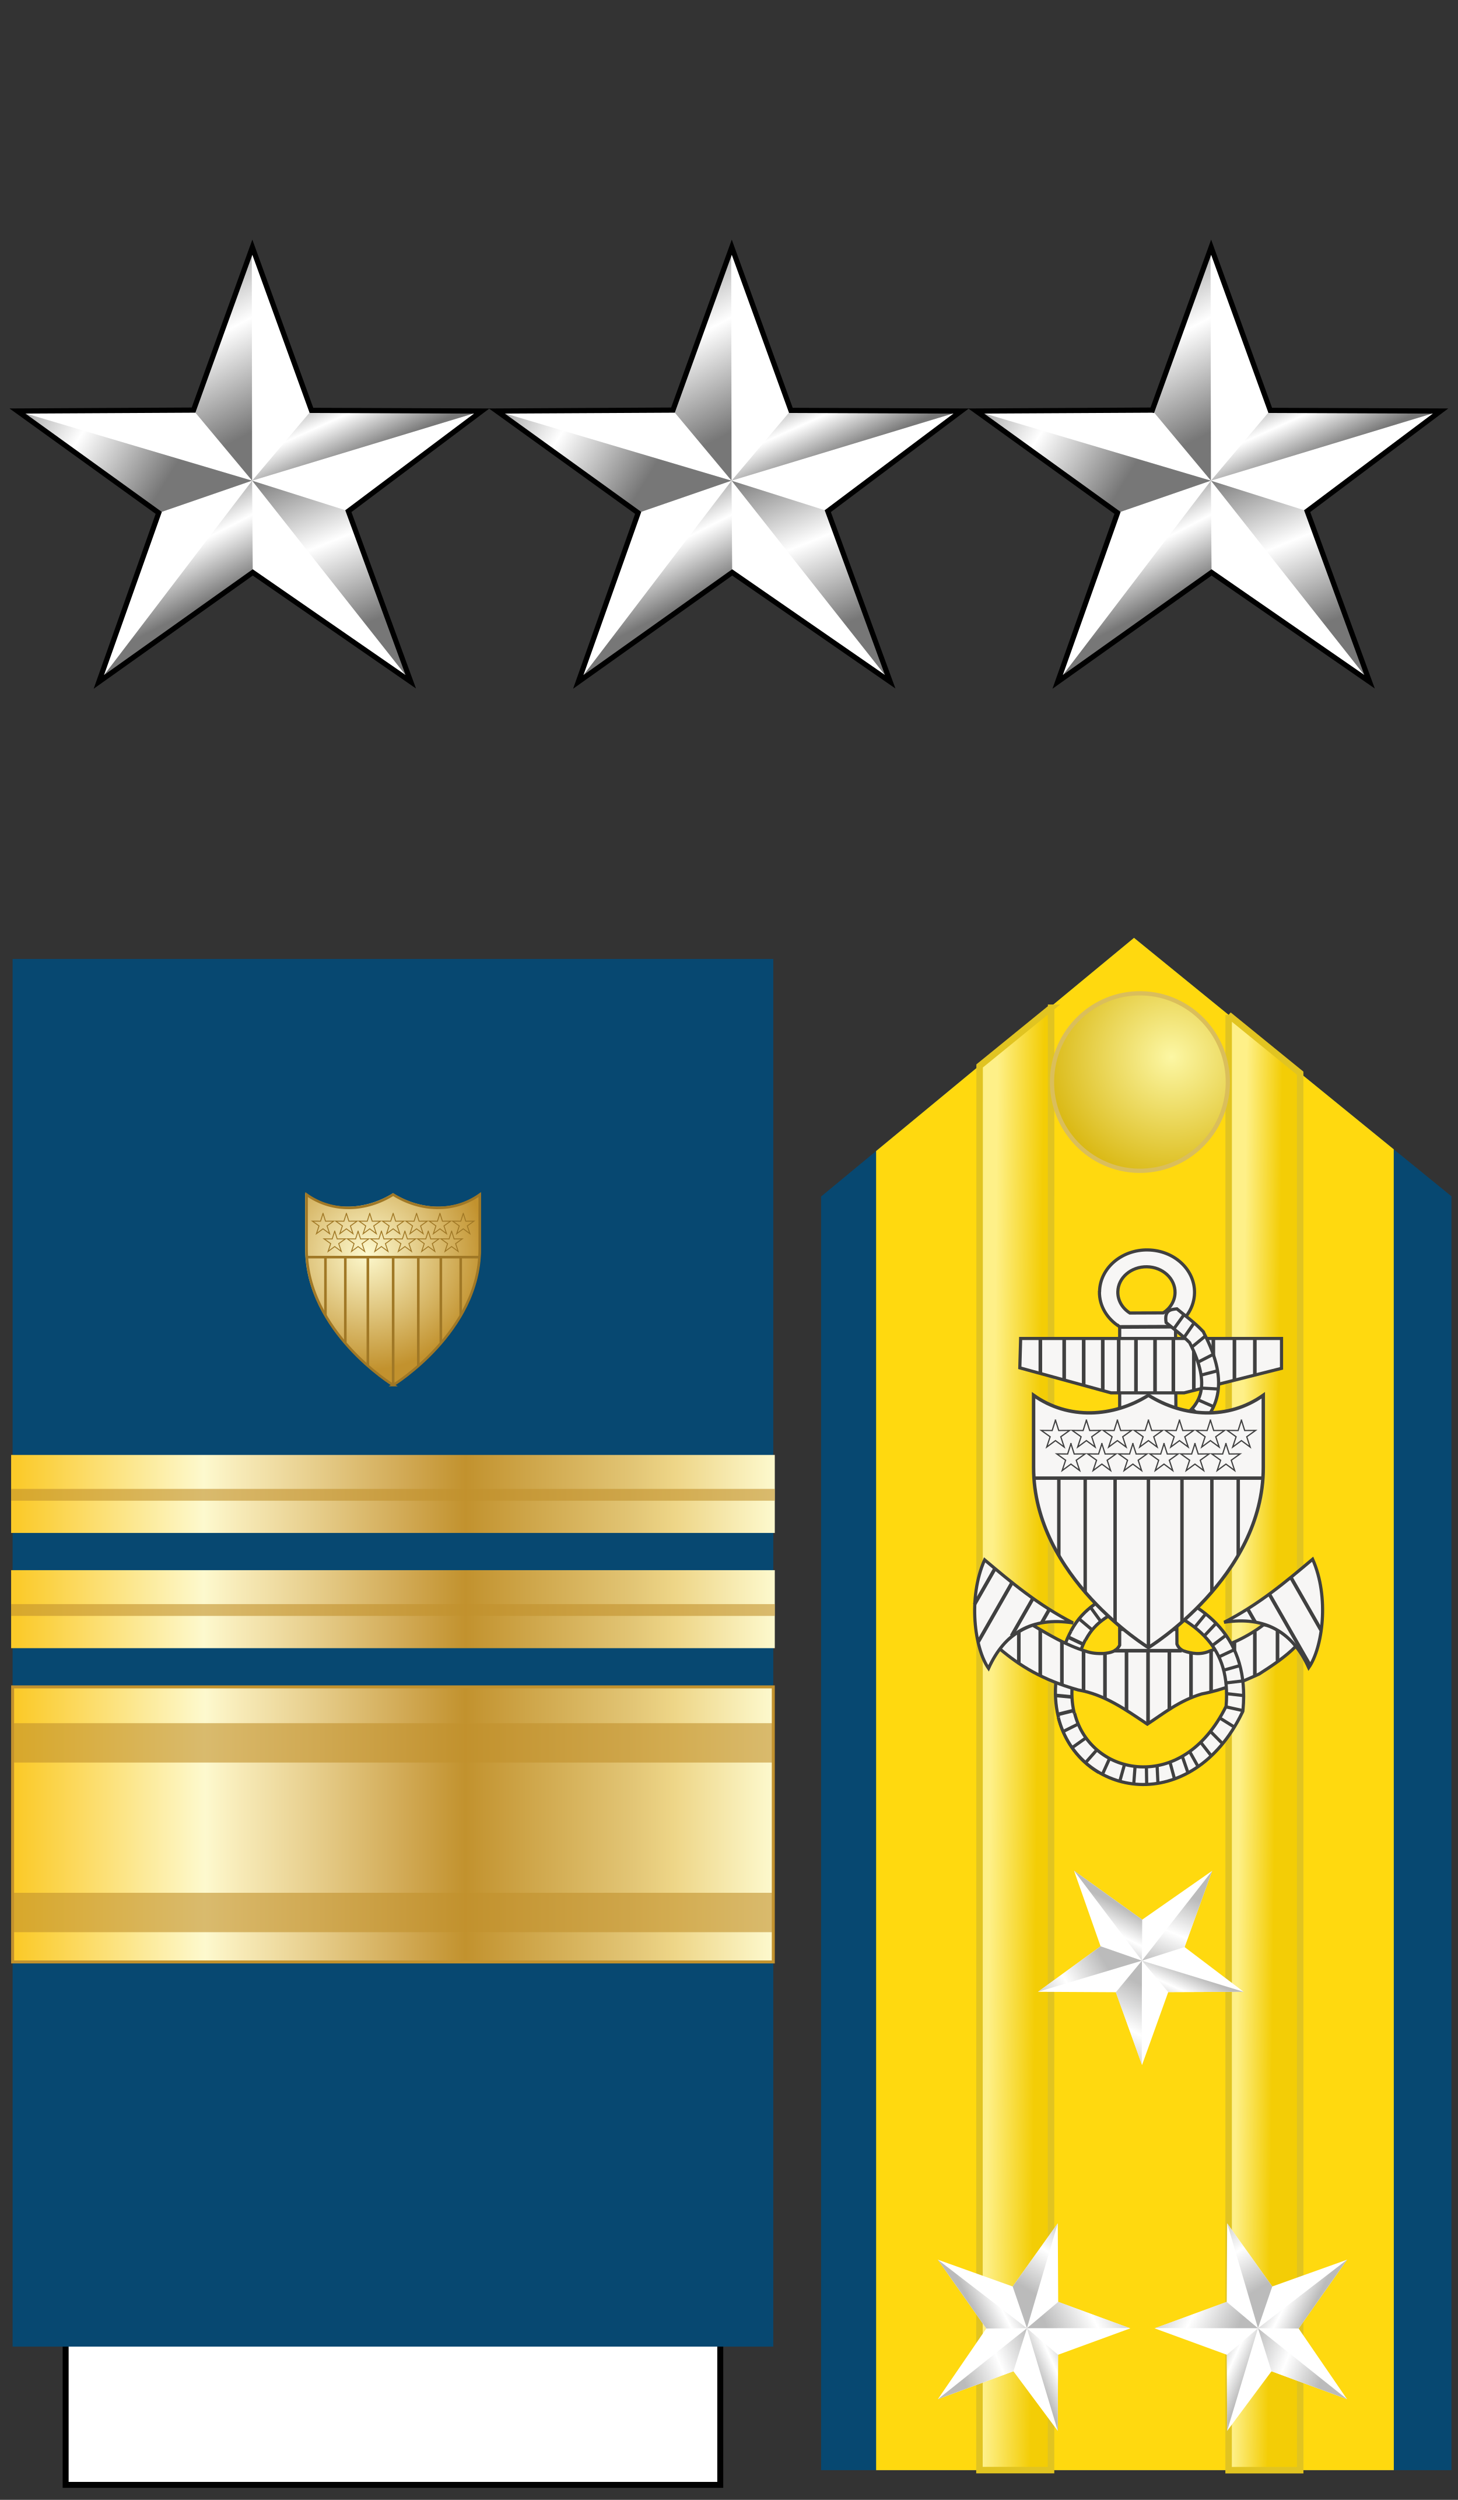 <?xml version="1.0" encoding="UTF-8" standalone="no"?>
<!-- Created with Inkscape (http://www.inkscape.org/) -->

<svg
   xmlns:a="http://ns.adobe.com/AdobeSVGViewerExtensions/3.0/"
   xmlns:dc="http://purl.org/dc/elements/1.1/"
   xmlns:cc="http://creativecommons.org/ns#"
   xmlns:rdf="http://www.w3.org/1999/02/22-rdf-syntax-ns#"
   xmlns:svg="http://www.w3.org/2000/svg"
   xmlns="http://www.w3.org/2000/svg"
   xmlns:xlink="http://www.w3.org/1999/xlink"
   xmlns:sodipodi="http://sodipodi.sourceforge.net/DTD/sodipodi-0.dtd"
   xmlns:inkscape="http://www.inkscape.org/namespaces/inkscape"
   version="1.1"
   width="245"
   height="420"
   id="svg2"
   inkscape:version="0.48.4 r9939"
   sodipodi:docname="USCG_O9_insignia.svg">
  <rect width="100%" height="100%" fill="#333333" stroke="none"/>
  <sodipodi:namedview
     pagecolor="#ffffff"
     bordercolor="#666666"
     borderopacity="1"
     objecttolerance="10"
     gridtolerance="10"
     guidetolerance="10"
     inkscape:pageopacity="0"
     inkscape:pageshadow="2"
     inkscape:window-width="1920"
     inkscape:window-height="1096"
     id="namedview328"
     showgrid="false"
     inkscape:zoom="0.50538505"
     inkscape:cx="434.66858"
     inkscape:cy="-142.60121"
     inkscape:window-x="-8"
     inkscape:window-y="-8"
     inkscape:window-maximized="1"
     inkscape:current-layer="svg2" />
  <defs
     id="defs4">
    <linearGradient
       x1="-123.095"
       y1="-22.636"
       x2="4.731"
       y2="-22.636"
       id="SVGID_34_"
       gradientUnits="userSpaceOnUse"
       gradientTransform="matrix(1,0,0,-1,123.345,131.055)">
      <stop
         id="stop4586"
         style="stop-color:#fbca29;stop-opacity:1"
         offset="0.006" />
      <stop
         id="stop4588"
         style="stop-color:#fdf9ce;stop-opacity:1"
         offset="0.253" />
      <stop
         id="stop4590"
         style="stop-color:#f7eab7;stop-opacity:1"
         offset="0.299" />
      <stop
         id="stop4592"
         style="stop-color:#e8d08f;stop-opacity:1"
         offset="0.39" />
      <stop
         id="stop4594"
         style="stop-color:#d1a954;stop-opacity:1"
         offset="0.516" />
      <stop
         id="stop4596"
         style="stop-color:#c2922e;stop-opacity:1"
         offset="0.595" />
      <stop
         id="stop4598"
         style="stop-color:#e2c575;stop-opacity:1"
         offset="0.814" />
      <stop
         id="stop4600"
         style="stop-color:#eed688;stop-opacity:1"
         offset="0.871" />
      <stop
         id="stop4602"
         style="stop-color:#fdf9ce;stop-opacity:1"
         offset="1" />
      <a:midPointStop
         offset="0.006"
         style="stop-color:#FBCA29" />
      <a:midPointStop
         offset="0.5"
         style="stop-color:#FBCA29" />
      <a:midPointStop
         offset="0.253"
         style="stop-color:#FDF9CE" />
      <a:midPointStop
         offset="0.5"
         style="stop-color:#FDF9CE" />
      <a:midPointStop
         offset="0.299"
         style="stop-color:#F7EAB7" />
      <a:midPointStop
         offset="0.5"
         style="stop-color:#F7EAB7" />
      <a:midPointStop
         offset="0.39"
         style="stop-color:#E8D08F" />
      <a:midPointStop
         offset="0.5"
         style="stop-color:#E8D08F" />
      <a:midPointStop
         offset="0.516"
         style="stop-color:#D1A954" />
      <a:midPointStop
         offset="0.5"
         style="stop-color:#D1A954" />
      <a:midPointStop
         offset="0.596"
         style="stop-color:#C2922E" />
      <a:midPointStop
         offset="0.5"
         style="stop-color:#C2922E" />
      <a:midPointStop
         offset="0.814"
         style="stop-color:#E2C575" />
      <a:midPointStop
         offset="0.5"
         style="stop-color:#E2C575" />
      <a:midPointStop
         offset="0.871"
         style="stop-color:#EED688" />
      <a:midPointStop
         offset="0.5"
         style="stop-color:#EED688" />
      <a:midPointStop
         offset="1"
         style="stop-color:#FDF9CE" />
    </linearGradient>
    <linearGradient
       id="linearGradient10544-1">
      <stop
         id="stop10546-3"
         style="stop-color:#bbbbbb;stop-opacity:1"
         offset="0" />
      <stop
         id="stop10548-8"
         style="stop-color:#ffffff;stop-opacity:1"
         offset="0.5" />
      <stop
         id="stop10550-4"
         style="stop-color:#bbbbbb;stop-opacity:1"
         offset="1" />
    </linearGradient>
    <linearGradient
       id="linearGradient7645-1">
      <stop
         id="stop7647-72"
         style="stop-color:#fef088;stop-opacity:1"
         offset="0" />
      <stop
         id="stop7649-3"
         style="stop-color:#f3cd06;stop-opacity:1"
         offset="1" />
    </linearGradient>
    <linearGradient
       id="linearGradient4301-7">
      <stop
         id="stop4305-0"
         style="stop-color:#fcf7a4;stop-opacity:1"
         offset="0" />
      <stop
         id="stop4307-3"
         style="stop-color:#d9b710;stop-opacity:1"
         offset="1" />
    </linearGradient>
    <linearGradient
       x1="394.783"
       y1="476.928"
       x2="374.454"
       y2="437.142"
       id="linearGradient3490"
       xlink:href="#linearGradient10544-1"
       gradientUnits="userSpaceOnUse"
       gradientTransform="matrix(3.403,0,0,3.403,-966.653,-1015.55)" />
    <linearGradient
       x1="289.355"
       y1="417.233"
       x2="352.908"
       y2="456.477"
       id="linearGradient3492"
       xlink:href="#linearGradient10544-1"
       gradientUnits="userSpaceOnUse"
       gradientTransform="matrix(3.403,0,0,3.403,-966.653,-1015.55)" />
    <linearGradient
       x1="299.143"
       y1="428.989"
       x2="376.453"
       y2="414.415"
       id="linearGradient3494"
       xlink:href="#linearGradient10544-1"
       gradientUnits="userSpaceOnUse"
       gradientTransform="matrix(0.968,3.263,-3.263,0.968,1429.42,-1250.29)" />
    <linearGradient
       x1="412.399"
       y1="402.397"
       x2="426.533"
       y2="433.863"
       id="linearGradient3496"
       xlink:href="#linearGradient10544-1"
       gradientUnits="userSpaceOnUse"
       gradientTransform="matrix(3.403,0,0,3.403,-966.653,-1015.55)" />
    <linearGradient
       x1="403.282"
       y1="433.531"
       x2="428.91"
       y2="497.435"
       id="linearGradient3498"
       xlink:href="#linearGradient10544-1"
       gradientUnits="userSpaceOnUse"
       gradientTransform="matrix(3.403,0,0,3.403,-966.653,-1015.55)" />
    <linearGradient
       x1="394.783"
       y1="476.928"
       x2="374.454"
       y2="437.142"
       id="linearGradient3500"
       xlink:href="#linearGradient10544-1"
       gradientUnits="userSpaceOnUse"
       gradientTransform="matrix(3.403,0,0,3.403,-966.653,-1015.55)" />
    <linearGradient
       x1="289.355"
       y1="417.233"
       x2="352.908"
       y2="456.477"
       id="linearGradient3502"
       xlink:href="#linearGradient10544-1"
       gradientUnits="userSpaceOnUse"
       gradientTransform="matrix(3.403,0,0,3.403,-966.653,-1015.55)" />
    <linearGradient
       x1="299.143"
       y1="428.989"
       x2="376.453"
       y2="414.415"
       id="linearGradient3504"
       xlink:href="#linearGradient10544-1"
       gradientUnits="userSpaceOnUse"
       gradientTransform="matrix(0.968,3.263,-3.263,0.968,1429.42,-1250.29)" />
    <linearGradient
       x1="412.399"
       y1="402.397"
       x2="426.533"
       y2="433.863"
       id="linearGradient3506"
       xlink:href="#linearGradient10544-1"
       gradientUnits="userSpaceOnUse"
       gradientTransform="matrix(3.403,0,0,3.403,-966.653,-1015.55)" />
    <linearGradient
       x1="403.282"
       y1="433.531"
       x2="428.91"
       y2="497.435"
       id="linearGradient3508"
       xlink:href="#linearGradient10544-1"
       gradientUnits="userSpaceOnUse"
       gradientTransform="matrix(3.403,0,0,3.403,-966.653,-1015.55)" />
    <linearGradient
       x1="394.783"
       y1="476.928"
       x2="374.454"
       y2="437.142"
       id="linearGradient3510"
       xlink:href="#linearGradient10544-1"
       gradientUnits="userSpaceOnUse"
       gradientTransform="matrix(3.403,0,0,3.403,-966.653,-1015.55)" />
    <linearGradient
       x1="289.355"
       y1="417.233"
       x2="352.908"
       y2="456.477"
       id="linearGradient3512"
       xlink:href="#linearGradient10544-1"
       gradientUnits="userSpaceOnUse"
       gradientTransform="matrix(3.403,0,0,3.403,-966.653,-1015.55)" />
    <linearGradient
       x1="299.143"
       y1="428.989"
       x2="376.453"
       y2="414.415"
       id="linearGradient3514"
       xlink:href="#linearGradient10544-1"
       gradientUnits="userSpaceOnUse"
       gradientTransform="matrix(0.968,3.263,-3.263,0.968,1429.42,-1250.29)" />
    <linearGradient
       x1="412.399"
       y1="402.397"
       x2="426.533"
       y2="433.863"
       id="linearGradient3516"
       xlink:href="#linearGradient10544-1"
       gradientUnits="userSpaceOnUse"
       gradientTransform="matrix(3.403,0,0,3.403,-966.653,-1015.55)" />
    <linearGradient
       x1="403.282"
       y1="433.531"
       x2="428.91"
       y2="497.435"
       id="linearGradient3519"
       xlink:href="#linearGradient10544-1"
       gradientUnits="userSpaceOnUse"
       gradientTransform="matrix(3.403,0,0,3.403,-966.653,-1015.55)" />
    <linearGradient
       x1="-123.095"
       y1="-22.636"
       x2="4.731"
       y2="-22.636"
       id="linearGradient3553"
       xlink:href="#SVGID_34_"
       gradientUnits="userSpaceOnUse"
       gradientTransform="matrix(1,0,0,-1,-105.135,256.945)" />
    <linearGradient
       x1="-123.345"
       y1="-35.376"
       x2="4.481"
       y2="-35.376"
       id="linearGradient3555"
       xlink:href="#SVGID_37_"
       gradientUnits="userSpaceOnUse"
       gradientTransform="matrix(1,0,0,-1,123.345,132.32)" />
    <linearGradient
       x1="-123.345"
       y1="-35.376"
       x2="4.481"
       y2="-35.376"
       id="linearGradient3557"
       xlink:href="#SVGID_37_"
       gradientUnits="userSpaceOnUse"
       gradientTransform="matrix(1,0,0,-1,123.345,132.32)" />
    <radialGradient
       cx="31.496"
       cy="36.151"
       r="36.111"
       fx="31.496"
       fy="36.151"
       id="radialGradient3501"
       xlink:href="#linearGradient4301-7"
       gradientUnits="userSpaceOnUse"
       gradientTransform="matrix(-0.007,0.604,-0.608,-0.007,219.065,158.792)" />
    <linearGradient
       x1="298.14"
       y1="112.579"
       x2="298.22"
       y2="105.079"
       id="linearGradient3505"
       xlink:href="#linearGradient7645-1"
       gradientUnits="userSpaceOnUse"
       gradientTransform="matrix(0,1.142,-1.044,0,284.014,-45.037)" />
    <linearGradient
       x1="315.835"
       y1="72.743"
       x2="315.9"
       y2="66.992"
       id="linearGradient3509"
       xlink:href="#linearGradient7645-1"
       gradientUnits="userSpaceOnUse"
       gradientTransform="matrix(0,1.142,-1.044,0,284.014,-45.037)" />
    <linearGradient
       id="linearGradient14224-31-8">
      <stop
         id="stop14226-72-2"
         style="stop-color:#fdf9ce;stop-opacity:1"
         offset="0" />
      <stop
         id="stop14228-0-0"
         style="stop-color:#c2922e;stop-opacity:1"
         offset="1" />
    </linearGradient>
    <radialGradient
       cx="184.052"
       cy="205.958"
       r="23.751"
       fx="184.052"
       fy="205.958"
       id="radialGradient3968"
       xlink:href="#linearGradient14224-31-8"
       gradientUnits="userSpaceOnUse"
       gradientTransform="matrix(0.014,1.119,-1.154,0.014,418.433,120.486)" />
    <linearGradient
       id="linearGradient4116-7">
      <stop
         id="stop4118-0"
         style="stop-color:#777777;stop-opacity:1"
         offset="0" />
      <stop
         id="stop4124-3"
         style="stop-color:#ffffff;stop-opacity:1"
         offset="0.5" />
      <stop
         id="stop4120-9"
         style="stop-color:#777777;stop-opacity:1"
         offset="1" />
    </linearGradient>
    <linearGradient
       x1="394.783"
       y1="476.928"
       x2="374.454"
       y2="437.142"
       id="linearGradient3583"
       xlink:href="#linearGradient4116-7"
       gradientUnits="userSpaceOnUse"
       gradientTransform="matrix(3.403,0,0,3.403,-1041.285,-1175.353)" />
    <linearGradient
       x1="289.355"
       y1="417.233"
       x2="352.908"
       y2="456.477"
       id="linearGradient3585"
       xlink:href="#linearGradient4116-7"
       gradientUnits="userSpaceOnUse"
       gradientTransform="matrix(3.403,0,0,3.403,-1041.285,-1175.353)" />
    <linearGradient
       x1="299.143"
       y1="428.989"
       x2="376.453"
       y2="414.415"
       id="linearGradient3587"
       xlink:href="#linearGradient4116-7"
       gradientUnits="userSpaceOnUse"
       gradientTransform="matrix(0.968,3.263,-3.263,0.968,1354.788,-1410.093)" />
    <linearGradient
       x1="412.399"
       y1="402.397"
       x2="426.533"
       y2="433.863"
       id="linearGradient3589"
       xlink:href="#linearGradient4116-7"
       gradientUnits="userSpaceOnUse"
       gradientTransform="matrix(3.403,0,0,3.403,-1041.285,-1175.353)" />
    <linearGradient
       x1="403.282"
       y1="433.531"
       x2="428.91"
       y2="497.435"
       id="linearGradient3591"
       xlink:href="#linearGradient4116-7"
       gradientUnits="userSpaceOnUse"
       gradientTransform="matrix(3.403,0,0,3.403,-1041.285,-1175.353)" />
    <linearGradient
       x1="394.783"
       y1="476.928"
       x2="374.454"
       y2="437.142"
       id="linearGradient3593"
       xlink:href="#linearGradient4116-7"
       gradientUnits="userSpaceOnUse"
       gradientTransform="matrix(3.403,0,0,3.403,-410.708,-1175.353)" />
    <linearGradient
       x1="289.355"
       y1="417.233"
       x2="352.908"
       y2="456.477"
       id="linearGradient3595"
       xlink:href="#linearGradient4116-7"
       gradientUnits="userSpaceOnUse"
       gradientTransform="matrix(3.403,0,0,3.403,-410.708,-1175.353)" />
    <linearGradient
       x1="299.143"
       y1="428.989"
       x2="376.453"
       y2="414.415"
       id="linearGradient3597"
       xlink:href="#linearGradient4116-7"
       gradientUnits="userSpaceOnUse"
       gradientTransform="matrix(0.968,3.263,-3.263,0.968,1985.365,-1410.093)" />
    <linearGradient
       x1="412.399"
       y1="402.397"
       x2="426.533"
       y2="433.863"
       id="linearGradient3599"
       xlink:href="#linearGradient4116-7"
       gradientUnits="userSpaceOnUse"
       gradientTransform="matrix(3.403,0,0,3.403,-410.708,-1175.353)" />
    <linearGradient
       x1="403.282"
       y1="433.531"
       x2="428.91"
       y2="497.435"
       id="linearGradient3601"
       xlink:href="#linearGradient4116-7"
       gradientUnits="userSpaceOnUse"
       gradientTransform="matrix(3.403,0,0,3.403,-410.708,-1175.353)" />
    <linearGradient
       x1="394.783"
       y1="476.928"
       x2="374.454"
       y2="437.142"
       id="linearGradient3603"
       xlink:href="#linearGradient4116-7"
       gradientUnits="userSpaceOnUse"
       gradientTransform="matrix(3.403,0,0,3.403,219.787,-1175.353)" />
    <linearGradient
       x1="289.355"
       y1="417.233"
       x2="352.908"
       y2="456.477"
       id="linearGradient3605"
       xlink:href="#linearGradient4116-7"
       gradientUnits="userSpaceOnUse"
       gradientTransform="matrix(3.403,0,0,3.403,219.787,-1175.353)" />
    <linearGradient
       x1="299.143"
       y1="428.989"
       x2="376.453"
       y2="414.415"
       id="linearGradient3607"
       xlink:href="#linearGradient4116-7"
       gradientUnits="userSpaceOnUse"
       gradientTransform="matrix(0.968,3.263,-3.263,0.968,2615.86,-1410.093)" />
    <linearGradient
       x1="412.399"
       y1="402.397"
       x2="426.533"
       y2="433.863"
       id="linearGradient3609"
       xlink:href="#linearGradient4116-7"
       gradientUnits="userSpaceOnUse"
       gradientTransform="matrix(3.403,0,0,3.403,219.787,-1175.353)" />
    <linearGradient
       x1="403.282"
       y1="433.531"
       x2="428.91"
       y2="497.435"
       id="linearGradient3611"
       xlink:href="#linearGradient4116-7"
       gradientUnits="userSpaceOnUse"
       gradientTransform="matrix(3.403,0,0,3.403,219.787,-1175.353)" />
    <radialGradient
       cx="184.052"
       cy="205.958"
       r="23.751"
       fx="184.052"
       fy="205.958"
       id="radialGradient3342"
       xlink:href="#linearGradient14224-31-8"
       gradientUnits="userSpaceOnUse"
       gradientTransform="matrix(0.014,1.119,-1.154,0.014,418.433,120.486)" />
    <radialGradient
       cx="184.052"
       cy="205.958"
       r="23.751"
       fx="184.052"
       fy="205.958"
       id="radialGradient3347"
       xlink:href="#linearGradient14224-31-8"
       gradientUnits="userSpaceOnUse"
       gradientTransform="matrix(0.01,0.825,-0.85,0.01,234.851,56.693)" />
    <radialGradient
       inkscape:collect="always"
       xlink:href="#linearGradient14224-31-8"
       id="radialGradient3345"
       gradientUnits="userSpaceOnUse"
       gradientTransform="matrix(0.01,0.825,-0.85,0.01,234.851,56.693)"
       cx="184.052"
       cy="205.958"
       fx="184.052"
       fy="205.958"
       r="23.751" />
    <radialGradient
       inkscape:collect="always"
       xlink:href="#linearGradient4301-7"
       id="radialGradient3547"
       gradientUnits="userSpaceOnUse"
       gradientTransform="matrix(-0.007,0.604,-0.608,-0.007,219.065,158.792)"
       cx="31.496"
       cy="36.151"
       fx="31.496"
       fy="36.151"
       r="36.111" />
    <linearGradient
       inkscape:collect="always"
       xlink:href="#linearGradient7645-1"
       id="linearGradient3550"
       gradientUnits="userSpaceOnUse"
       gradientTransform="matrix(0,1.142,-1.044,0,284.014,-45.037)"
       x1="298.14"
       y1="112.579"
       x2="298.22"
       y2="105.079" />
    <linearGradient
       inkscape:collect="always"
       xlink:href="#linearGradient7645-1"
       id="linearGradient3554"
       gradientUnits="userSpaceOnUse"
       gradientTransform="matrix(0,1.142,-1.044,0,284.014,-45.037)"
       x1="315.835"
       y1="72.743"
       x2="315.9"
       y2="66.992" />
    <linearGradient
       inkscape:collect="always"
       xlink:href="#linearGradient10544-1"
       id="linearGradient3568"
       gradientUnits="userSpaceOnUse"
       gradientTransform="matrix(3.403,0,0,3.403,-966.653,-1015.55)"
       x1="394.783"
       y1="476.928"
       x2="374.454"
       y2="437.142" />
    <linearGradient
       inkscape:collect="always"
       xlink:href="#linearGradient10544-1"
       id="linearGradient3570"
       gradientUnits="userSpaceOnUse"
       gradientTransform="matrix(3.403,0,0,3.403,-966.653,-1015.55)"
       x1="289.355"
       y1="417.233"
       x2="352.908"
       y2="456.477" />
    <linearGradient
       inkscape:collect="always"
       xlink:href="#linearGradient10544-1"
       id="linearGradient3572"
       gradientUnits="userSpaceOnUse"
       gradientTransform="matrix(0.968,3.263,-3.263,0.968,1429.42,-1250.29)"
       x1="299.143"
       y1="428.989"
       x2="376.453"
       y2="414.415" />
    <linearGradient
       inkscape:collect="always"
       xlink:href="#linearGradient10544-1"
       id="linearGradient3574"
       gradientUnits="userSpaceOnUse"
       gradientTransform="matrix(3.403,0,0,3.403,-966.653,-1015.55)"
       x1="412.399"
       y1="402.397"
       x2="426.533"
       y2="433.863" />
    <linearGradient
       inkscape:collect="always"
       xlink:href="#linearGradient10544-1"
       id="linearGradient3576"
       gradientUnits="userSpaceOnUse"
       gradientTransform="matrix(3.403,0,0,3.403,-966.653,-1015.55)"
       x1="403.282"
       y1="433.531"
       x2="428.91"
       y2="497.435" />
    <linearGradient
       inkscape:collect="always"
       xlink:href="#linearGradient10544-1"
       id="linearGradient3579"
       gradientUnits="userSpaceOnUse"
       gradientTransform="matrix(0,0.194,0.193,0,127.19,313.749)"
       x1="403.282"
       y1="433.531"
       x2="428.91"
       y2="497.435" />
    <linearGradient
       inkscape:collect="always"
       xlink:href="#linearGradient10544-1"
       id="linearGradient3582"
       gradientUnits="userSpaceOnUse"
       gradientTransform="matrix(0,0.194,0.193,0,127.19,313.749)"
       x1="412.399"
       y1="402.397"
       x2="426.533"
       y2="433.863" />
    <linearGradient
       inkscape:collect="always"
       xlink:href="#linearGradient10544-1"
       id="linearGradient3586"
       gradientUnits="userSpaceOnUse"
       gradientTransform="matrix(0.185,0.055,0.055,-0.186,113.906,450.62)"
       x1="299.143"
       y1="428.989"
       x2="376.453"
       y2="414.415" />
    <linearGradient
       inkscape:collect="always"
       xlink:href="#linearGradient10544-1"
       id="linearGradient3590"
       gradientUnits="userSpaceOnUse"
       gradientTransform="matrix(0,0.194,0.193,0,127.19,313.749)"
       x1="289.355"
       y1="417.233"
       x2="352.908"
       y2="456.477" />
    <linearGradient
       inkscape:collect="always"
       xlink:href="#linearGradient10544-1"
       id="linearGradient3594"
       gradientUnits="userSpaceOnUse"
       gradientTransform="matrix(0,0.194,0.193,0,127.19,313.749)"
       x1="394.783"
       y1="476.928"
       x2="374.454"
       y2="437.142" />
    <linearGradient
       inkscape:collect="always"
       xlink:href="#linearGradient10544-1"
       id="linearGradient3598"
       gradientUnits="userSpaceOnUse"
       gradientTransform="matrix(3.403,0,0,3.403,-966.653,-1015.55)"
       x1="394.783"
       y1="476.928"
       x2="374.454"
       y2="437.142" />
    <linearGradient
       inkscape:collect="always"
       xlink:href="#linearGradient10544-1"
       id="linearGradient3600"
       gradientUnits="userSpaceOnUse"
       gradientTransform="matrix(3.403,0,0,3.403,-966.653,-1015.55)"
       x1="289.355"
       y1="417.233"
       x2="352.908"
       y2="456.477" />
    <linearGradient
       inkscape:collect="always"
       xlink:href="#linearGradient10544-1"
       id="linearGradient3602"
       gradientUnits="userSpaceOnUse"
       gradientTransform="matrix(0.968,3.263,-3.263,0.968,1429.42,-1250.29)"
       x1="299.143"
       y1="428.989"
       x2="376.453"
       y2="414.415" />
    <linearGradient
       inkscape:collect="always"
       xlink:href="#linearGradient10544-1"
       id="linearGradient3604"
       gradientUnits="userSpaceOnUse"
       gradientTransform="matrix(3.403,0,0,3.403,-966.653,-1015.55)"
       x1="412.399"
       y1="402.397"
       x2="426.533"
       y2="433.863" />
    <linearGradient
       inkscape:collect="always"
       xlink:href="#linearGradient10544-1"
       id="linearGradient3606"
       gradientUnits="userSpaceOnUse"
       gradientTransform="matrix(3.403,0,0,3.403,-966.653,-1015.55)"
       x1="403.282"
       y1="433.531"
       x2="428.91"
       y2="497.435" />
    <linearGradient
       inkscape:collect="always"
       xlink:href="#linearGradient10544-1"
       id="linearGradient3610"
       gradientUnits="userSpaceOnUse"
       gradientTransform="matrix(0.193,0,0,-0.194,115.188,414.406)"
       x1="403.282"
       y1="433.531"
       x2="428.91"
       y2="497.435" />
    <linearGradient
       inkscape:collect="always"
       xlink:href="#linearGradient10544-1"
       id="linearGradient3613"
       gradientUnits="userSpaceOnUse"
       gradientTransform="matrix(0.193,0,0,-0.194,115.188,414.406)"
       x1="412.399"
       y1="402.397"
       x2="426.533"
       y2="433.863" />
    <linearGradient
       inkscape:collect="always"
       xlink:href="#linearGradient10544-1"
       id="linearGradient3616"
       gradientUnits="userSpaceOnUse"
       gradientTransform="matrix(0.055,-0.186,-0.185,-0.055,250.788,427.815)"
       x1="299.143"
       y1="428.989"
       x2="376.453"
       y2="414.415" />
    <linearGradient
       inkscape:collect="always"
       xlink:href="#linearGradient10544-1"
       id="linearGradient3619"
       gradientUnits="userSpaceOnUse"
       gradientTransform="matrix(0.193,0,0,-0.194,115.188,414.406)"
       x1="289.355"
       y1="417.233"
       x2="352.908"
       y2="456.477" />
    <linearGradient
       inkscape:collect="always"
       xlink:href="#linearGradient10544-1"
       id="linearGradient3622"
       gradientUnits="userSpaceOnUse"
       gradientTransform="matrix(0.193,0,0,-0.194,115.188,414.406)"
       x1="394.783"
       y1="476.928"
       x2="374.454"
       y2="437.142" />
    <linearGradient
       inkscape:collect="always"
       xlink:href="#linearGradient10544-1"
       id="linearGradient3625"
       gradientUnits="userSpaceOnUse"
       gradientTransform="matrix(3.403,0,0,3.403,-966.653,-1015.55)"
       x1="394.783"
       y1="476.928"
       x2="374.454"
       y2="437.142" />
    <linearGradient
       inkscape:collect="always"
       xlink:href="#linearGradient10544-1"
       id="linearGradient3627"
       gradientUnits="userSpaceOnUse"
       gradientTransform="matrix(3.403,0,0,3.403,-966.653,-1015.55)"
       x1="289.355"
       y1="417.233"
       x2="352.908"
       y2="456.477" />
    <linearGradient
       inkscape:collect="always"
       xlink:href="#linearGradient10544-1"
       id="linearGradient3629"
       gradientUnits="userSpaceOnUse"
       gradientTransform="matrix(0.968,3.263,-3.263,0.968,1429.42,-1250.29)"
       x1="299.143"
       y1="428.989"
       x2="376.453"
       y2="414.415" />
    <linearGradient
       inkscape:collect="always"
       xlink:href="#linearGradient10544-1"
       id="linearGradient3631"
       gradientUnits="userSpaceOnUse"
       gradientTransform="matrix(3.403,0,0,3.403,-966.653,-1015.55)"
       x1="412.399"
       y1="402.397"
       x2="426.533"
       y2="433.863" />
    <linearGradient
       inkscape:collect="always"
       xlink:href="#linearGradient10544-1"
       id="linearGradient3633"
       gradientUnits="userSpaceOnUse"
       gradientTransform="matrix(3.403,0,0,3.403,-966.653,-1015.55)"
       x1="403.282"
       y1="433.531"
       x2="428.91"
       y2="497.435" />
    <linearGradient
       inkscape:collect="always"
       xlink:href="#linearGradient10544-1"
       id="linearGradient3636"
       gradientUnits="userSpaceOnUse"
       gradientTransform="matrix(0,0.194,-0.193,0,256.764,313.749)"
       x1="403.282"
       y1="433.531"
       x2="428.91"
       y2="497.435" />
    <linearGradient
       inkscape:collect="always"
       xlink:href="#linearGradient10544-1"
       id="linearGradient3639"
       gradientUnits="userSpaceOnUse"
       gradientTransform="matrix(0,0.194,-0.193,0,256.764,313.749)"
       x1="412.399"
       y1="402.397"
       x2="426.533"
       y2="433.863" />
    <linearGradient
       inkscape:collect="always"
       xlink:href="#linearGradient10544-1"
       id="linearGradient3642"
       gradientUnits="userSpaceOnUse"
       gradientTransform="matrix(-0.185,0.055,-0.055,-0.186,270.049,450.62)"
       x1="299.143"
       y1="428.989"
       x2="376.453"
       y2="414.415" />
    <linearGradient
       inkscape:collect="always"
       xlink:href="#linearGradient10544-1"
       id="linearGradient3645"
       gradientUnits="userSpaceOnUse"
       gradientTransform="matrix(0,0.194,-0.193,0,256.764,313.749)"
       x1="289.355"
       y1="417.233"
       x2="352.908"
       y2="456.477" />
    <linearGradient
       inkscape:collect="always"
       xlink:href="#linearGradient10544-1"
       id="linearGradient3648"
       gradientUnits="userSpaceOnUse"
       gradientTransform="matrix(0,0.194,-0.193,0,256.764,313.749)"
       x1="394.783"
       y1="476.928"
       x2="374.454"
       y2="437.142" />
    <linearGradient
       x1="-123.345"
       y1="-35.376"
       x2="4.481"
       y2="-35.376"
       id="linearGradient3518"
       gradientUnits="userSpaceOnUse"
       gradientTransform="matrix(1,0,0,-1,123.345,132.32)">
      <stop
         id="stop3520"
         style="stop-color:#fbca29;stop-opacity:1"
         offset="0.006" />
      <stop
         id="stop3522"
         style="stop-color:#fdf9ce;stop-opacity:1"
         offset="0.253" />
      <stop
         id="stop3524"
         style="stop-color:#f7eab7;stop-opacity:1"
         offset="0.299" />
      <stop
         id="stop3526"
         style="stop-color:#e8d08f;stop-opacity:1"
         offset="0.39" />
      <stop
         id="stop3528"
         style="stop-color:#d1a954;stop-opacity:1"
         offset="0.516" />
      <stop
         id="stop3530"
         style="stop-color:#c2922e;stop-opacity:1"
         offset="0.595" />
      <stop
         id="stop3532"
         style="stop-color:#e2c575;stop-opacity:1"
         offset="0.814" />
      <stop
         id="stop3534"
         style="stop-color:#eed688;stop-opacity:1"
         offset="0.871" />
      <stop
         id="stop3536"
         style="stop-color:#fdf9ce;stop-opacity:1"
         offset="1" />
      <a:midPointStop
         offset="0.006"
         style="stop-color:#FBCA29" />
      <a:midPointStop
         offset="0.5"
         style="stop-color:#FBCA29" />
      <a:midPointStop
         offset="0.253"
         style="stop-color:#FDF9CE" />
      <a:midPointStop
         offset="0.5"
         style="stop-color:#FDF9CE" />
      <a:midPointStop
         offset="0.299"
         style="stop-color:#F7EAB7" />
      <a:midPointStop
         offset="0.5"
         style="stop-color:#F7EAB7" />
      <a:midPointStop
         offset="0.39"
         style="stop-color:#E8D08F" />
      <a:midPointStop
         offset="0.5"
         style="stop-color:#E8D08F" />
      <a:midPointStop
         offset="0.516"
         style="stop-color:#D1A954" />
      <a:midPointStop
         offset="0.5"
         style="stop-color:#D1A954" />
      <a:midPointStop
         offset="0.596"
         style="stop-color:#C2922E" />
      <a:midPointStop
         offset="0.5"
         style="stop-color:#C2922E" />
      <a:midPointStop
         offset="0.814"
         style="stop-color:#E2C575" />
      <a:midPointStop
         offset="0.5"
         style="stop-color:#E2C575" />
      <a:midPointStop
         offset="0.871"
         style="stop-color:#EED688" />
      <a:midPointStop
         offset="0.5"
         style="stop-color:#EED688" />
      <a:midPointStop
         offset="1"
         style="stop-color:#FDF9CE" />
    </linearGradient>
    <linearGradient
       inkscape:collect="always"
       xlink:href="#SVGID_37_"
       id="linearGradient3797"
       gradientUnits="userSpaceOnUse"
       gradientTransform="matrix(1.004,0,0,-1,125.696,215.623)"
       x1="-123.345"
       y1="-35.376"
       x2="4.481"
       y2="-35.376" />
    <linearGradient
       x1="-123.345"
       y1="-35.376"
       x2="4.481"
       y2="-35.376"
       id="SVGID_37_"
       gradientUnits="userSpaceOnUse"
       gradientTransform="matrix(1,0,0,-1,123.345,132.32)">
      <stop
         id="stop790"
         style="stop-color:#fbca29;stop-opacity:1"
         offset="0.006" />
      <stop
         id="stop792"
         style="stop-color:#fdf9ce;stop-opacity:1"
         offset="0.253" />
      <stop
         id="stop794"
         style="stop-color:#f7eab7;stop-opacity:1"
         offset="0.299" />
      <stop
         id="stop796"
         style="stop-color:#e8d08f;stop-opacity:1"
         offset="0.39" />
      <stop
         id="stop798"
         style="stop-color:#d1a954;stop-opacity:1"
         offset="0.516" />
      <stop
         id="stop800"
         style="stop-color:#c2922e;stop-opacity:1"
         offset="0.595" />
      <stop
         id="stop802"
         style="stop-color:#e2c575;stop-opacity:1"
         offset="0.814" />
      <stop
         id="stop804"
         style="stop-color:#eed688;stop-opacity:1"
         offset="0.871" />
      <stop
         id="stop806"
         style="stop-color:#fdf9ce;stop-opacity:1"
         offset="1" />
      <a:midPointStop
         style="stop-color:#FBCA29"
         offset="0.006" />
      <a:midPointStop
         style="stop-color:#FBCA29"
         offset="0.5" />
      <a:midPointStop
         style="stop-color:#FDF9CE"
         offset="0.253" />
      <a:midPointStop
         style="stop-color:#FDF9CE"
         offset="0.5" />
      <a:midPointStop
         style="stop-color:#F7EAB7"
         offset="0.299" />
      <a:midPointStop
         style="stop-color:#F7EAB7"
         offset="0.5" />
      <a:midPointStop
         style="stop-color:#E8D08F"
         offset="0.39" />
      <a:midPointStop
         style="stop-color:#E8D08F"
         offset="0.5" />
      <a:midPointStop
         style="stop-color:#D1A954"
         offset="0.516" />
      <a:midPointStop
         style="stop-color:#D1A954"
         offset="0.5" />
      <a:midPointStop
         style="stop-color:#C2922E"
         offset="0.596" />
      <a:midPointStop
         style="stop-color:#C2922E"
         offset="0.5" />
      <a:midPointStop
         style="stop-color:#E2C575"
         offset="0.814" />
      <a:midPointStop
         style="stop-color:#E2C575"
         offset="0.5" />
      <a:midPointStop
         style="stop-color:#EED688"
         offset="0.871" />
      <a:midPointStop
         style="stop-color:#EED688"
         offset="0.5" />
      <a:midPointStop
         style="stop-color:#FDF9CE"
         offset="1" />
    </linearGradient>
    <linearGradient
       inkscape:collect="always"
       xlink:href="#SVGID_37_"
       id="linearGradient3811"
       gradientUnits="userSpaceOnUse"
       gradientTransform="matrix(1.004,0,0,-1,125.696,234.982)"
       x1="-123.345"
       y1="-35.376"
       x2="4.481"
       y2="-35.376" />
    <linearGradient
       inkscape:collect="always"
       xlink:href="#SVGID_34_"
       id="linearGradient3816"
       gradientUnits="userSpaceOnUse"
       gradientTransform="matrix(1,0,0,-1,125.214,283.887)"
       x1="-123.095"
       y1="-22.636"
       x2="4.731"
       y2="-22.636" />
    <linearGradient
       inkscape:collect="always"
       xlink:href="#linearGradient4116-7"
       id="linearGradient3820"
       gradientUnits="userSpaceOnUse"
       gradientTransform="matrix(0.435,0,0,0.435,30.325,-109.329)"
       x1="403.282"
       y1="433.531"
       x2="428.91"
       y2="497.435" />
    <linearGradient
       inkscape:collect="always"
       xlink:href="#linearGradient4116-7"
       id="linearGradient3823"
       gradientUnits="userSpaceOnUse"
       gradientTransform="matrix(0.435,0,0,0.435,30.325,-109.329)"
       x1="412.399"
       y1="402.397"
       x2="426.533"
       y2="433.863" />
    <linearGradient
       inkscape:collect="always"
       xlink:href="#linearGradient4116-7"
       id="linearGradient3826"
       gradientUnits="userSpaceOnUse"
       gradientTransform="matrix(0.124,0.417,-0.417,0.124,336.449,-139.32)"
       x1="299.143"
       y1="428.989"
       x2="376.453"
       y2="414.415" />
    <linearGradient
       inkscape:collect="always"
       xlink:href="#linearGradient4116-7"
       id="linearGradient3829"
       gradientUnits="userSpaceOnUse"
       gradientTransform="matrix(0.435,0,0,0.435,30.325,-109.329)"
       x1="289.355"
       y1="417.233"
       x2="352.908"
       y2="456.477" />
    <linearGradient
       inkscape:collect="always"
       xlink:href="#linearGradient4116-7"
       id="linearGradient3832"
       gradientUnits="userSpaceOnUse"
       gradientTransform="matrix(0.435,0,0,0.435,30.325,-109.329)"
       x1="394.783"
       y1="476.928"
       x2="374.454"
       y2="437.142" />
    <linearGradient
       inkscape:collect="always"
       xlink:href="#linearGradient4116-7"
       id="linearGradient3837"
       gradientUnits="userSpaceOnUse"
       gradientTransform="matrix(0.435,0,0,0.435,-50.227,-109.329)"
       x1="403.282"
       y1="433.531"
       x2="428.91"
       y2="497.435" />
    <linearGradient
       inkscape:collect="always"
       xlink:href="#linearGradient4116-7"
       id="linearGradient3840"
       gradientUnits="userSpaceOnUse"
       gradientTransform="matrix(0.435,0,0,0.435,-50.227,-109.329)"
       x1="412.399"
       y1="402.397"
       x2="426.533"
       y2="433.863" />
    <linearGradient
       inkscape:collect="always"
       xlink:href="#linearGradient4116-7"
       id="linearGradient3843"
       gradientUnits="userSpaceOnUse"
       gradientTransform="matrix(0.124,0.417,-0.417,0.124,255.897,-139.32)"
       x1="299.143"
       y1="428.989"
       x2="376.453"
       y2="414.415" />
    <linearGradient
       inkscape:collect="always"
       xlink:href="#linearGradient4116-7"
       id="linearGradient3846"
       gradientUnits="userSpaceOnUse"
       gradientTransform="matrix(0.435,0,0,0.435,-50.227,-109.329)"
       x1="289.355"
       y1="417.233"
       x2="352.908"
       y2="456.477" />
    <linearGradient
       inkscape:collect="always"
       xlink:href="#linearGradient4116-7"
       id="linearGradient3849"
       gradientUnits="userSpaceOnUse"
       gradientTransform="matrix(0.435,0,0,0.435,-50.227,-109.329)"
       x1="394.783"
       y1="476.928"
       x2="374.454"
       y2="437.142" />
    <linearGradient
       inkscape:collect="always"
       xlink:href="#linearGradient4116-7"
       id="linearGradient3854"
       gradientUnits="userSpaceOnUse"
       gradientTransform="matrix(0.435,0,0,0.435,-130.79,-109.329)"
       x1="403.282"
       y1="433.531"
       x2="428.91"
       y2="497.435" />
    <linearGradient
       inkscape:collect="always"
       xlink:href="#linearGradient4116-7"
       id="linearGradient3857"
       gradientUnits="userSpaceOnUse"
       gradientTransform="matrix(0.435,0,0,0.435,-130.79,-109.329)"
       x1="412.399"
       y1="402.397"
       x2="426.533"
       y2="433.863" />
    <linearGradient
       inkscape:collect="always"
       xlink:href="#linearGradient4116-7"
       id="linearGradient3860"
       gradientUnits="userSpaceOnUse"
       gradientTransform="matrix(0.124,0.417,-0.417,0.124,175.334,-139.32)"
       x1="299.143"
       y1="428.989"
       x2="376.453"
       y2="414.415" />
    <linearGradient
       inkscape:collect="always"
       xlink:href="#linearGradient4116-7"
       id="linearGradient3863"
       gradientUnits="userSpaceOnUse"
       gradientTransform="matrix(0.435,0,0,0.435,-130.79,-109.329)"
       x1="289.355"
       y1="417.233"
       x2="352.908"
       y2="456.477" />
    <linearGradient
       inkscape:collect="always"
       xlink:href="#linearGradient4116-7"
       id="linearGradient3866"
       gradientUnits="userSpaceOnUse"
       gradientTransform="matrix(0.435,0,0,0.435,-130.79,-109.329)"
       x1="394.783"
       y1="476.928"
       x2="374.454"
       y2="437.142" />
  </defs>
  <path
     inkscape:connector-curvature="0"
     style="fill:#074871;fill-opacity:1;fill-rule:evenodd;stroke:none"
     id="path5559"
     d="m 190.557,157.566 53.341,43.423 0,214.026 -105.924,0 0,-213.988 52.583,-43.461 z" />
  <path
     inkscape:connector-curvature="0"
     style="fill:#ffd90f;fill-opacity:1;fill-rule:evenodd;stroke:none"
     id="path5561"
     d="m 190.557,157.566 43.644,35.529 0.012,221.92 -86.99,0 -0.003,-221.63 43.337,-35.818 z" />
  <path
     inkscape:connector-curvature="0"
     style="fill:url(#linearGradient3554);fill-opacity:1;fill-rule:evenodd;stroke:#e1c421;stroke-width:1.092px;stroke-linecap:butt;stroke-linejoin:miter;stroke-opacity:1"
     id="path5567"
     d="m 206.462,170.526 12.014,9.775 0.005,234.716 -12.028,0 0.009,-244.491 z" />
  <path
     inkscape:connector-curvature="0"
     style="fill:url(#linearGradient3550);fill-opacity:1;fill-rule:evenodd;stroke:#e1c421;stroke-width:1.092px;stroke-linecap:butt;stroke-linejoin:miter;stroke-opacity:1"
     id="path5569"
     d="m 176.628,169.312 -12.014,9.775 -0.029,235.921 12.028,0 0.015,-245.696 z" />
  <path
     inkscape:connector-curvature="0"
     style="fill:url(#radialGradient3547);fill-opacity:1;stroke:#dabe5b;stroke-width:0.716;stroke-linecap:round;stroke-linejoin:miter;stroke-miterlimit:4;stroke-opacity:1;stroke-dashoffset:0"
     id="path6594"
     d="m 191.809,166.887 c 8.154,0.144 14.656,6.941 14.513,15.171 -0.143,8.23 -6.876,14.793 -15.03,14.649 -8.154,-0.144 -14.656,-6.941 -14.513,-15.171 0.143,-8.215 6.849,-14.77 14.988,-14.65" />
  <path
     d="m 193.548,238.05 -0.887,2.802 c 4.639,1.632 7.797,4.294 9.346,7.292 1.549,2.998 1.606,6.331 -0.296,9.902 l 2.475,1.42 c 2.296,-4.309 2.311,-8.911 0.332,-12.742 -1.978,-3.831 -5.819,-6.861 -10.971,-8.674 z"
     id="path2307"
     style="fill:#ffffff;fill-opacity:1;fill-rule:evenodd;stroke:none"
     inkscape:connector-curvature="0" />
  <path
     d="m 204.186,259.465 c 2.296,-4.309 2.311,-8.911 0.332,-12.742 -1.978,-3.831 -5.819,-6.861 -10.971,-8.674 l -0.887,2.802 c 4.639,1.632 7.797,4.294 9.346,7.292 1.549,2.998 1.606,6.331 -0.296,9.902"
     id="path2309"
     style="fill:none;stroke:#404040;stroke-width:0.532;stroke-linecap:butt;stroke-linejoin:miter;stroke-miterlimit:4;stroke-opacity:1;stroke-dasharray:none"
     inkscape:connector-curvature="0" />
  <path
     d="m 185.938,268.292 c -2.646,1.517 -5.228,3.446 -6.871,7.714 -3.937,9.719 -0.66,17.95 5.319,21.645 l 1.441,-2.533 c -4.824,-2.981 -7.652,-9.323 -4.137,-18 l 0,-0.038 c 1.395,-3.623 3.117,-4.786 5.615,-6.217 l -1.367,-2.571 z"
     id="path2311"
     style="fill:#f7f6f5;fill-opacity:1;fill-rule:evenodd;stroke:none"
     inkscape:connector-curvature="0" />
  <path
     d="m 200.936,235.901 c -1.25,1.894 -3.71,3.272 -6.391,4.375 -2.681,1.103 -5.455,1.867 -7.425,3.224 l -0.037,0 -0.037,0.038 c -4.543,3.458 -6.615,7.007 -6.612,10.554 0.002,3.547 1.983,6.643 4.618,9.364 l 1.995,-2.072 c -2.373,-2.452 -3.766,-4.927 -3.768,-7.292 -0.001,-2.349 1.317,-5.012 5.393,-8.136 0.014,-0.01 0.06,-0.029 0.074,-0.038 1.281,-0.861 4.019,-1.758 6.834,-2.917 2.847,-1.171 5.853,-2.675 7.684,-5.45 l -2.327,-1.65 z"
     id="path2313"
     style="fill:#f7f6f5;fill-opacity:1;fill-rule:evenodd;stroke:none"
     inkscape:connector-curvature="0" />
  <path
     d="m 185.938,268.292 c -2.646,1.517 -5.228,3.446 -6.871,7.714 -3.937,9.719 -0.66,17.95 5.319,21.645 l 1.441,-2.533 c -4.824,-2.981 -7.652,-9.323 -4.137,-18 l 0,-0.038 c 1.395,-3.623 3.117,-4.786 5.615,-6.217"
     id="path2315"
     style="fill:none;stroke:#404040;stroke-width:0.532;stroke-linecap:butt;stroke-linejoin:miter;stroke-miterlimit:4;stroke-opacity:1;stroke-dasharray:none"
     inkscape:connector-curvature="0" />
  <path
     d="m 200.936,235.901 c -1.25,1.894 -3.71,3.272 -6.391,4.375 -2.681,1.103 -5.455,1.867 -7.425,3.224 l -0.037,0 -0.037,0.038 c -4.543,3.458 -6.615,7.007 -6.612,10.554 0.002,3.547 1.983,6.643 4.618,9.364 l 1.995,-2.072 c -2.373,-2.452 -3.766,-4.927 -3.768,-7.292 -0.001,-2.349 1.317,-5.012 5.393,-8.136 0.014,-0.01 0.06,-0.029 0.074,-0.038 1.281,-0.861 4.019,-1.758 6.834,-2.917 2.847,-1.171 5.853,-2.675 7.684,-5.45 l -2.327,-1.65 z"
     id="path2317"
     style="fill:none;stroke:#404040;stroke-width:0.532;stroke-linecap:butt;stroke-linejoin:miter;stroke-miterlimit:4;stroke-opacity:1;stroke-dasharray:none"
     inkscape:connector-curvature="0" />
  <path
     inkscape:connector-curvature="0"
     style="fill:#f7f6f5;fill-opacity:1;stroke:#404040;stroke-width:0.532;stroke-linecap:round;stroke-linejoin:miter;stroke-miterlimit:4;stroke-opacity:1;stroke-dasharray:none;stroke-dashoffset:0"
     id="path2321"
     d="m 192.888,210.002 c -4.408,-0.069 -8.042,3.061 -8.119,6.983 l -0.02,0.021 c -0.04,2.431 1.299,4.579 3.373,5.888 l 9.311,-0.041 c 1.961,-1.267 3.246,-3.299 3.292,-5.619 0.077,-3.922 -3.429,-7.162 -7.836,-7.231 z m -0.162,2.83 c 2.652,0.041 4.773,1.999 4.726,4.359 -0.028,1.396 -0.799,2.626 -1.979,3.388 l -5.615,0.021 c -1.248,-0.787 -2.044,-2.091 -2.02,-3.553 l 0,-0.021 c 0.046,-2.36 2.235,-4.235 4.888,-4.194 z" />
  <path
     inkscape:connector-curvature="0"
     style="fill:#f7f6f5;fill-opacity:1;fill-rule:evenodd;stroke:#404040;stroke-width:0.532;stroke-linecap:butt;stroke-linejoin:miter;stroke-miterlimit:4;stroke-opacity:1;stroke-dasharray:none"
     id="path2323"
     d="m 188.149,222.992 0,53.42 c -0.596,1.132 -1.64,1.284 -2.702,1.397 -1.024,0.029 -2.025,-0.034 -2.954,-0.374 -3.399,-1.041 -6.212,-2.772 -8.964,-4.389 -2.419,0.874 -4.351,2.345 -5.53,3.976 3.385,2.863 7.152,5.217 13.181,6.909 4.447,0.77 7.998,3.326 11.616,5.747 2.817,-1.856 5.338,-3.921 9.141,-5.078 3.51,-0.656 6.605,-1.959 9.646,-3.346 2.158,-1.375 4.481,-2.927 6.174,-4.665 -1.439,-1.949 -4.086,-3.494 -5.442,-3.602 -2.594,1.998 -5.801,3.481 -8.964,4.37 -1.565,0.735 -3.117,0.468 -4.495,0 -0.572,-0.258 -0.894,-0.662 -1.086,-1.142 l -0.236,-53.275 -9.385,0.052 z" />
  <path
     inkscape:connector-curvature="0"
     style="fill:#f7f6f5;fill-opacity:1;fill-rule:evenodd;stroke:#404040;stroke-width:0.532;stroke-linecap:butt;stroke-linejoin:miter;stroke-miterlimit:4;stroke-opacity:1;stroke-dasharray:none"
     id="path2325"
     d="m 171.508,224.881 43.836,0 0,5.019 -16.363,4.114 -12.297,0 -15.315,-4.202 0.139,-4.931 z" />
  <path
     inkscape:connector-curvature="0"
     style="fill:#f7f6f5;fill-opacity:1;fill-rule:evenodd;stroke:#404040;stroke-width:0.532;stroke-linecap:butt;stroke-linejoin:miter;stroke-miterlimit:4;stroke-opacity:1;stroke-dasharray:none"
     id="path2327"
     d="m 205.723,272.554 c 5.823,-2.985 10.34,-6.784 14.848,-10.589 2.85,6.396 1.678,14.894 -0.657,18.226 -2.698,-5.937 -7.217,-8.694 -14.191,-7.637 z" />
  <path
     inkscape:connector-curvature="0"
     style="fill:#f7f6f5;fill-opacity:1;fill-rule:evenodd;stroke:#404040;stroke-width:0.532;stroke-linecap:butt;stroke-linejoin:miter;stroke-miterlimit:4;stroke-opacity:1;stroke-dasharray:none"
     id="path2329"
     d="m 180.304,272.665 c -5.823,-2.985 -10.34,-6.784 -14.848,-10.589 -2.85,6.396 -1.678,14.894 0.657,18.226 2.698,-5.937 7.217,-8.694 14.191,-7.637 z" />
  <path
     d="m 186.799,243.65 1.058,2.765"
     id="path3388"
     style="fill:none;stroke:#404040;stroke-width:0.532;stroke-linecap:butt;stroke-linejoin:miter;stroke-miterlimit:4;stroke-opacity:1;stroke-dasharray:none"
     inkscape:connector-curvature="0" />
  <path
     d="m 185.042,245.333 1.621,2.074"
     id="path3392"
     style="fill:none;stroke:#404040;stroke-width:0.532;stroke-linecap:butt;stroke-linejoin:miter;stroke-miterlimit:4;stroke-opacity:1;stroke-dasharray:none"
     inkscape:connector-curvature="0" />
  <path
     d="m 183.234,247.123 2.149,1.896"
     id="path3394"
     style="fill:none;stroke:#404040;stroke-width:0.532;stroke-linecap:butt;stroke-linejoin:miter;stroke-miterlimit:4;stroke-opacity:1;stroke-dasharray:none"
     inkscape:connector-curvature="0" />
  <path
     d="m 181.801,249.268 2.371,1.506"
     id="path3400"
     style="fill:none;stroke:#404040;stroke-width:0.532;stroke-linecap:butt;stroke-linejoin:miter;stroke-miterlimit:4;stroke-opacity:1;stroke-dasharray:none"
     inkscape:connector-curvature="0" />
  <path
     d="m 180.726,251.802 2.695,0.638"
     id="path3404"
     style="fill:none;stroke:#404040;stroke-width:0.532;stroke-linecap:butt;stroke-linejoin:miter;stroke-miterlimit:4;stroke-opacity:1;stroke-dasharray:none"
     inkscape:connector-curvature="0" />
  <path
     d="m 180.409,254.374 2.847,-0.075"
     id="path3406"
     style="fill:none;stroke:#404040;stroke-width:0.532;stroke-linecap:butt;stroke-linejoin:miter;stroke-miterlimit:4;stroke-opacity:1;stroke-dasharray:none"
     inkscape:connector-curvature="0" />
  <path
     d="m 180.313,287.407 -2.509,0.627"
     id="path4448"
     style="fill:none;stroke:#404040;stroke-width:0.606;stroke-linecap:butt;stroke-linejoin:miter;stroke-miterlimit:4;stroke-opacity:1;stroke-dasharray:none"
     inkscape:connector-curvature="0" />
  <path
     d="m 180.047,285.101 -2.678,-0.251"
     id="path4450"
     style="fill:none;stroke:#404040;stroke-width:0.606;stroke-linecap:butt;stroke-linejoin:miter;stroke-miterlimit:4;stroke-opacity:1;stroke-dasharray:none"
     inkscape:connector-curvature="0" />
  <path
     d="m 181.953,276.229 -2.412,-1.153"
     id="path4452"
     style="fill:none;stroke:#404040;stroke-width:0.606;stroke-linecap:butt;stroke-linejoin:miter;stroke-miterlimit:4;stroke-opacity:1;stroke-dasharray:none"
     inkscape:connector-curvature="0" />
  <path
     d="m 200.07,241.665 -1.706,2.091"
     id="path4492"
     style="fill:none;stroke:#404040;stroke-width:0.532;stroke-linecap:butt;stroke-linejoin:miter;stroke-miterlimit:4;stroke-opacity:1;stroke-dasharray:none"
     inkscape:connector-curvature="0" />
  <path
     d="m 174.82,224.956 0,5.708"
     id="path7703"
     style="fill:none;stroke:#404040;stroke-width:0.606;stroke-linecap:butt;stroke-linejoin:miter;stroke-miterlimit:4;stroke-opacity:1;stroke-dasharray:none"
     inkscape:connector-curvature="0" />
  <path
     d="m 178.821,224.952 0,6.774"
     id="path7705"
     style="fill:none;stroke:#404040;stroke-width:0.606;stroke-linecap:butt;stroke-linejoin:miter;stroke-miterlimit:4;stroke-opacity:1;stroke-dasharray:none"
     inkscape:connector-curvature="0" />
  <path
     d="m 182.101,224.876 0,7.801"
     id="path7707"
     style="fill:none;stroke:#404040;stroke-width:0.606;stroke-linecap:butt;stroke-linejoin:miter;stroke-miterlimit:4;stroke-opacity:1;stroke-dasharray:none"
     inkscape:connector-curvature="0" />
  <path
     d="m 185.306,224.876 0,8.562"
     id="path7709"
     style="fill:none;stroke:#404040;stroke-width:0.606;stroke-linecap:butt;stroke-linejoin:miter;stroke-miterlimit:4;stroke-opacity:1;stroke-dasharray:none"
     inkscape:connector-curvature="0" />
  <path
     d="m 187.983,224.952 0,8.943"
     id="path7711"
     style="fill:none;stroke:#404040;stroke-width:0.606;stroke-linecap:butt;stroke-linejoin:miter;stroke-miterlimit:4;stroke-opacity:1;stroke-dasharray:none"
     inkscape:connector-curvature="0" />
  <path
     d="m 190.886,224.952 0,9.095"
     id="path7713"
     style="fill:none;stroke:#404040;stroke-width:0.606;stroke-linecap:butt;stroke-linejoin:miter;stroke-miterlimit:4;stroke-opacity:1;stroke-dasharray:none"
     inkscape:connector-curvature="0" />
  <path
     d="m 194.09,224.99 0,8.905"
     id="path7715"
     style="fill:none;stroke:#404040;stroke-width:0.606;stroke-linecap:butt;stroke-linejoin:miter;stroke-miterlimit:4;stroke-opacity:1;stroke-dasharray:none"
     inkscape:connector-curvature="0" />
  <path
     d="m 197.169,225.053 0,8.853"
     id="path7717"
     style="fill:none;stroke:#404040;stroke-width:0.606;stroke-linecap:butt;stroke-linejoin:miter;stroke-miterlimit:4;stroke-opacity:1;stroke-dasharray:none"
     inkscape:connector-curvature="0" />
  <path
     d="m 200.608,225.134 0,8.342"
     id="path7721"
     style="fill:none;stroke:#404040;stroke-width:0.606;stroke-linecap:butt;stroke-linejoin:miter;stroke-miterlimit:4;stroke-opacity:1;stroke-dasharray:none"
     inkscape:connector-curvature="0" />
  <path
     d="m 203.888,224.883 0,7.801"
     id="path7742"
     style="fill:none;stroke:#404040;stroke-width:0.606;stroke-linecap:butt;stroke-linejoin:miter;stroke-miterlimit:4;stroke-opacity:1;stroke-dasharray:none"
     inkscape:connector-curvature="0" />
  <path
     d="m 207.431,224.997 0,6.85"
     id="path7744"
     style="fill:none;stroke:#404040;stroke-width:0.606;stroke-linecap:butt;stroke-linejoin:miter;stroke-miterlimit:4;stroke-opacity:1;stroke-dasharray:none"
     inkscape:connector-curvature="0" />
  <path
     d="m 210.862,224.845 0,6.127"
     id="path7746"
     style="fill:none;stroke:#404040;stroke-width:0.606;stroke-linecap:butt;stroke-linejoin:miter;stroke-miterlimit:4;stroke-opacity:1;stroke-dasharray:none"
     inkscape:connector-curvature="0" />
  <path
     inkscape:connector-curvature="0"
     style="fill:#f7f6f5;fill-opacity:1;fill-rule:evenodd;stroke:none"
     id="path2333"
     d="m 200.012,240.737 c 2.111,-1.419 3.941,-3.459 4.544,-6.294 0.603,-2.835 -0.037,-6.245 -2.253,-10.477 l -0.074,-0.192 -0.148,-0.154 c -1.417,-1.502 -3.004,-2.61 -4.322,-3.723 l -1.81,2.303 c 1.402,1.184 2.821,2.212 3.953,3.377 1.918,3.738 2.282,6.38 1.884,8.251 -0.406,1.908 -1.586,3.245 -3.325,4.414" />
  <path
     inkscape:connector-curvature="0"
     style="fill:none;stroke:#404040;stroke-width:0.532;stroke-linecap:butt;stroke-linejoin:miter;stroke-miterlimit:4;stroke-opacity:1;stroke-dasharray:none"
     id="path2335"
     d="m 200.012,240.737 c 2.111,-1.419 3.941,-3.459 4.544,-6.294 0.603,-2.835 -0.037,-6.245 -2.253,-10.477 l -0.074,-0.192 -0.148,-0.154 c -1.417,-1.502 -3.004,-2.61 -4.322,-3.723 -1.067,0.113 -2.131,0.229 -1.81,2.303 1.402,1.184 2.821,2.212 3.953,3.377 1.918,3.738 2.282,6.38 1.884,8.251 -0.406,1.908 -1.586,3.245 -3.325,4.414" />
  <path
     inkscape:connector-curvature="0"
     style="fill:none;stroke:#404040;stroke-width:0.532;stroke-linecap:butt;stroke-linejoin:miter;stroke-miterlimit:4;stroke-opacity:1;stroke-dasharray:none"
     id="path3370"
     d="m 198.876,221.001 -1.603,2.233" />
  <path
     inkscape:connector-curvature="0"
     style="fill:none;stroke:#404040;stroke-width:0.532;stroke-linecap:butt;stroke-linejoin:miter;stroke-miterlimit:4;stroke-opacity:1;stroke-dasharray:none"
     id="path3372"
     d="m 200.65,222.277 -1.638,2.375" />
  <path
     inkscape:connector-curvature="0"
     style="fill:none;stroke:#404040;stroke-width:0.532;stroke-linecap:butt;stroke-linejoin:miter;stroke-miterlimit:4;stroke-opacity:1;stroke-dasharray:none"
     id="path3374"
     d="m 202.551,224.459 -2.207,1.811" />
  <path
     inkscape:connector-curvature="0"
     style="fill:none;stroke:#404040;stroke-width:0.532;stroke-linecap:butt;stroke-linejoin:miter;stroke-miterlimit:4;stroke-opacity:1;stroke-dasharray:none"
     id="path3376"
     d="m 203.72,227.622 -2.523,1.29" />
  <path
     inkscape:connector-curvature="0"
     style="fill:none;stroke:#404040;stroke-width:0.532;stroke-linecap:butt;stroke-linejoin:miter;stroke-miterlimit:4;stroke-opacity:1;stroke-dasharray:none"
     id="path3378"
     d="m 204.593,230.305 -2.725,0.719" />
  <path
     inkscape:connector-curvature="0"
     style="fill:none;stroke:#404040;stroke-width:0.532;stroke-linecap:butt;stroke-linejoin:miter;stroke-miterlimit:4;stroke-opacity:1;stroke-dasharray:none"
     id="path3380"
     d="M 204.702,233.371 201.976,233.221" />
  <path
     inkscape:connector-curvature="0"
     style="fill:none;stroke:#404040;stroke-width:0.532;stroke-linecap:butt;stroke-linejoin:miter;stroke-miterlimit:4;stroke-opacity:1;stroke-dasharray:none"
     id="path3382"
     d="m 203.858,236.304 -2.461,-1.078" />
  <path
     inkscape:connector-curvature="0"
     style="fill:none;stroke:#404040;stroke-width:0.532;stroke-linecap:butt;stroke-linejoin:miter;stroke-miterlimit:4;stroke-opacity:1;stroke-dasharray:none"
     id="path3384"
     d="m 202.434,238.584 -2.026,-1.779" />
  <path
     inkscape:connector-curvature="0"
     style="fill:none;stroke:#404040;stroke-width:0.532;stroke-linecap:butt;stroke-linejoin:miter;stroke-miterlimit:4;stroke-opacity:1;stroke-dasharray:none"
     id="path3386"
     d="m 200.118,240.69 -1.423,-2.556" />
  <path
     d="m 197.667,237.175 -9.463,0"
     id="path8717"
     style="fill:none;stroke:#404040;stroke-width:0.606;stroke-linecap:butt;stroke-linejoin:miter;stroke-miterlimit:4;stroke-opacity:1;stroke-dasharray:none"
     inkscape:connector-curvature="0" />
  <path
     d="m 197.554,240.828 -9.369,0"
     id="path8719"
     style="fill:none;stroke:#404040;stroke-width:0.606;stroke-linecap:butt;stroke-linejoin:miter;stroke-miterlimit:4;stroke-opacity:1;stroke-dasharray:none"
     inkscape:connector-curvature="0" />
  <path
     d="m 197.61,244.538 -9.444,0"
     id="path8721"
     style="fill:none;stroke:#404040;stroke-width:0.606;stroke-linecap:butt;stroke-linejoin:miter;stroke-miterlimit:4;stroke-opacity:1;stroke-dasharray:none"
     inkscape:connector-curvature="0" />
  <path
     d="m 197.61,248.134 -9.463,0"
     id="path8723"
     style="fill:none;stroke:#404040;stroke-width:0.606;stroke-linecap:butt;stroke-linejoin:miter;stroke-miterlimit:4;stroke-opacity:1;stroke-dasharray:none"
     inkscape:connector-curvature="0" />
  <path
     d="m 197.535,251.806 -9.387,0"
     id="path8727"
     style="fill:none;stroke:#404040;stroke-width:0.606;stroke-linecap:butt;stroke-linejoin:miter;stroke-miterlimit:4;stroke-opacity:1;stroke-dasharray:none"
     inkscape:connector-curvature="0" />
  <path
     d="m 197.592,255.441 -9.463,0"
     id="path8729"
     style="fill:none;stroke:#404040;stroke-width:0.606;stroke-linecap:butt;stroke-linejoin:miter;stroke-miterlimit:4;stroke-opacity:1;stroke-dasharray:none"
     inkscape:connector-curvature="0" />
  <path
     d="m 197.705,259.094 -9.576,0"
     id="path8731"
     style="fill:none;stroke:#404040;stroke-width:0.606;stroke-linecap:butt;stroke-linejoin:miter;stroke-miterlimit:4;stroke-opacity:1;stroke-dasharray:none"
     inkscape:connector-curvature="0" />
  <path
     d="m 197.729,262.752 -9.517,0"
     id="path8733"
     style="fill:none;stroke:#404040;stroke-width:0.606;stroke-linecap:butt;stroke-linejoin:miter;stroke-miterlimit:4;stroke-opacity:1;stroke-dasharray:none"
     inkscape:connector-curvature="0" />
  <path
     d="m 197.729,266.627 -9.517,0"
     id="path8735"
     style="fill:none;stroke:#404040;stroke-width:0.606;stroke-linecap:butt;stroke-linejoin:miter;stroke-miterlimit:4;stroke-opacity:1;stroke-dasharray:none"
     inkscape:connector-curvature="0" />
  <path
     d="m 197.756,270.017 -9.597,0"
     id="path8737"
     style="fill:none;stroke:#404040;stroke-width:0.606;stroke-linecap:butt;stroke-linejoin:miter;stroke-miterlimit:4;stroke-opacity:1;stroke-dasharray:none"
     inkscape:connector-curvature="0" />
  <path
     d="m 197.756,273.73 -9.544,0"
     id="path8739"
     style="fill:none;stroke:#404040;stroke-width:0.606;stroke-linecap:butt;stroke-linejoin:miter;stroke-miterlimit:4;stroke-opacity:1;stroke-dasharray:none"
     inkscape:connector-curvature="0" />
  <path
     d="m 198.582,277.336 -11.41,0"
     id="path8741"
     style="fill:none;stroke:#404040;stroke-width:0.606;stroke-linecap:butt;stroke-linejoin:miter;stroke-miterlimit:4;stroke-opacity:1;stroke-dasharray:none"
     inkscape:connector-curvature="0" />
  <path
     d="m 171.201,279.605 0,-5.366"
     id="path8801"
     style="fill:none;stroke:#404040;stroke-width:0.606;stroke-linecap:butt;stroke-linejoin:miter;stroke-miterlimit:4;stroke-opacity:1;stroke-dasharray:none"
     inkscape:connector-curvature="0" />
  <path
     d="m 174.802,281.527 0,-7.82"
     id="path8803"
     style="fill:none;stroke:#404040;stroke-width:0.606;stroke-linecap:butt;stroke-linejoin:miter;stroke-miterlimit:4;stroke-opacity:1;stroke-dasharray:none"
     inkscape:connector-curvature="0" />
  <path
     d="m 178.44,282.973 0,-7.135"
     id="path8805"
     style="fill:none;stroke:#404040;stroke-width:0.606;stroke-linecap:butt;stroke-linejoin:miter;stroke-miterlimit:4;stroke-opacity:1;stroke-dasharray:none"
     inkscape:connector-curvature="0" />
  <path
     d="m 182.078,284.133 0,-6.793"
     id="path8807"
     style="fill:none;stroke:#404040;stroke-width:0.606;stroke-linecap:butt;stroke-linejoin:miter;stroke-miterlimit:4;stroke-opacity:1;stroke-dasharray:none"
     inkscape:connector-curvature="0" />
  <path
     d="m 185.678,285.313 0,-7.497"
     id="path8809"
     style="fill:none;stroke:#404040;stroke-width:0.606;stroke-linecap:butt;stroke-linejoin:miter;stroke-miterlimit:4;stroke-opacity:1;stroke-dasharray:none"
     inkscape:connector-curvature="0" />
  <path
     d="m 189.297,287.463 0,-9.989"
     id="path8811"
     style="fill:none;stroke:#404040;stroke-width:0.606;stroke-linecap:butt;stroke-linejoin:miter;stroke-miterlimit:4;stroke-opacity:1;stroke-dasharray:none"
     inkscape:connector-curvature="0" />
  <path
     d="m 192.917,289.613 0,-12.215"
     id="path8813"
     style="fill:none;stroke:#404040;stroke-width:0.606;stroke-linecap:butt;stroke-linejoin:miter;stroke-miterlimit:4;stroke-opacity:1;stroke-dasharray:none"
     inkscape:connector-curvature="0" />
  <path
     d="m 196.498,287.292 0,-9.894"
     id="path8815"
     style="fill:none;stroke:#404040;stroke-width:0.606;stroke-linecap:butt;stroke-linejoin:miter;stroke-miterlimit:4;stroke-opacity:1;stroke-dasharray:none"
     inkscape:connector-curvature="0" />
  <path
     d="m 200.136,285.351 0,-7.649"
     id="path8817"
     style="fill:none;stroke:#404040;stroke-width:0.606;stroke-linecap:butt;stroke-linejoin:miter;stroke-miterlimit:4;stroke-opacity:1;stroke-dasharray:none"
     inkscape:connector-curvature="0" />
  <path
     d="m 203.511,284.248 0,-6.85"
     id="path8819"
     style="fill:none;stroke:#404040;stroke-width:0.606;stroke-linecap:butt;stroke-linejoin:miter;stroke-miterlimit:4;stroke-opacity:1;stroke-dasharray:none"
     inkscape:connector-curvature="0" />
  <path
     d="m 207.431,282.916 0,-7.002"
     id="path8821"
     style="fill:none;stroke:#404040;stroke-width:0.606;stroke-linecap:butt;stroke-linejoin:miter;stroke-miterlimit:4;stroke-opacity:1;stroke-dasharray:none"
     inkscape:connector-curvature="0" />
  <path
     d="m 210.862,281.584 0,-7.421"
     id="path8825"
     style="fill:none;stroke:#404040;stroke-width:0.606;stroke-linecap:butt;stroke-linejoin:miter;stroke-miterlimit:4;stroke-opacity:1;stroke-dasharray:none"
     inkscape:connector-curvature="0" />
  <path
     d="m 214.67,279.034 0,-5.175"
     id="path8827"
     style="fill:none;stroke:#404040;stroke-width:0.606;stroke-linecap:butt;stroke-linejoin:miter;stroke-miterlimit:4;stroke-opacity:1;stroke-dasharray:none"
     inkscape:connector-curvature="0" />
  <path
     inkscape:connector-curvature="0"
     style="fill:#f7f6f5;fill-opacity:1;fill-rule:evenodd;stroke:none"
     id="path2331"
     d="m 183.758,256.625 -2.623,1.113 c 1.657,4.244 5.679,7.686 9.863,10.784 l 0.185,0.154 0.185,0.038 c 5.093,1.715 9.017,3.85 11.488,6.678 2.425,2.775 3.577,6.24 3.177,11.283 -3.764,7.591 -9.386,10.405 -14.444,10.17 -5.117,-0.237 -9.64,-3.584 -11.008,-8.981 l -2.734,0.729 c 1.688,6.655 7.332,10.916 13.594,11.207 6.262,0.29 13.122,-3.42 17.288,-12.051 l 0.111,-0.23 0.037,-0.307 c 0.524,-5.811 -0.924,-10.393 -3.916,-13.816 -2.931,-3.355 -7.227,-5.591 -12.412,-7.369 -3.995,-2.973 -7.575,-6.287 -8.792,-9.403 z" />
  <path
     inkscape:connector-curvature="0"
     style="fill:none;stroke:#404040;stroke-width:0.532;stroke-linecap:butt;stroke-linejoin:miter;stroke-miterlimit:4;stroke-opacity:1;stroke-dasharray:none"
     id="path2337"
     d="m 177.848,288.595 c 1.688,6.655 7.332,10.916 13.594,11.207 6.262,0.29 13.122,-3.42 17.288,-12.051 l 0.111,-0.23 0.037,-0.307 c 0.524,-5.811 -0.924,-10.393 -3.916,-13.816 -2.931,-3.355 -7.227,-5.591 -12.412,-7.369 -3.995,-2.973 -7.575,-6.287 -8.792,-9.403 m -2.623,1.113 c 1.657,4.244 5.679,7.686 9.863,10.784 l 0.185,0.154 0.185,0.038 c 5.093,1.715 9.017,3.85 11.488,6.678 2.425,2.775 3.577,6.24 3.177,11.283 -3.764,7.591 -9.386,10.405 -14.444,10.17 -5.117,-0.237 -9.64,-3.584 -11.008,-8.981" />
  <path
     inkscape:connector-curvature="0"
     style="fill:none;stroke:#404040;stroke-width:0.532;stroke-linecap:butt;stroke-linejoin:miter;stroke-miterlimit:4;stroke-opacity:1;stroke-dasharray:none"
     id="path3408"
     d="m 180.964,257.131 2.533,-0.902" />
  <path
     inkscape:connector-curvature="0"
     style="fill:none;stroke:#404040;stroke-width:0.532;stroke-linecap:butt;stroke-linejoin:miter;stroke-miterlimit:4;stroke-opacity:1;stroke-dasharray:none"
     id="path3410"
     d="m 181.953,259.487 2.461,-1.404" />
  <path
     inkscape:connector-curvature="0"
     style="fill:none;stroke:#404040;stroke-width:0.532;stroke-linecap:butt;stroke-linejoin:miter;stroke-miterlimit:4;stroke-opacity:1;stroke-dasharray:none"
     id="path3412"
     d="m 183.304,261.617 2.244,-1.855" />
  <path
     inkscape:connector-curvature="0"
     style="fill:none;stroke:#404040;stroke-width:0.532;stroke-linecap:butt;stroke-linejoin:miter;stroke-miterlimit:4;stroke-opacity:1;stroke-dasharray:none"
     id="path3414"
     d="m 185.113,263.422 1.858,-2.105" />
  <path
     inkscape:connector-curvature="0"
     style="fill:none;stroke:#404040;stroke-width:0.532;stroke-linecap:butt;stroke-linejoin:miter;stroke-miterlimit:4;stroke-opacity:1;stroke-dasharray:none"
     id="path3416"
     d="m 186.464,264.825 1.833,-2.13" />
  <path
     inkscape:connector-curvature="0"
     style="fill:none;stroke:#404040;stroke-width:0.532;stroke-linecap:butt;stroke-linejoin:miter;stroke-miterlimit:4;stroke-opacity:1;stroke-dasharray:none"
     id="path3418"
     d="m 188.057,266.179 2.002,-1.98" />
  <path
     inkscape:connector-curvature="0"
     style="fill:none;stroke:#404040;stroke-width:0.532;stroke-linecap:butt;stroke-linejoin:miter;stroke-miterlimit:4;stroke-opacity:1;stroke-dasharray:none"
     id="path4389"
     d="m 194.522,267.607 -0.724,1.83" />
  <path
     inkscape:connector-curvature="0"
     style="fill:none;stroke:#404040;stroke-width:0.532;stroke-linecap:butt;stroke-linejoin:miter;stroke-miterlimit:4;stroke-opacity:1;stroke-dasharray:none"
     id="path4391"
     d="m 195.318,270.264 1.375,-2.506" />
  <path
     inkscape:connector-curvature="0"
     style="fill:none;stroke:#404040;stroke-width:0.532;stroke-linecap:butt;stroke-linejoin:miter;stroke-miterlimit:4;stroke-opacity:1;stroke-dasharray:none"
     id="path4393"
     d="m 198.502,268.585 -0.941,2.707" />
  <path
     inkscape:connector-curvature="0"
     style="fill:none;stroke:#404040;stroke-width:0.532;stroke-linecap:butt;stroke-linejoin:miter;stroke-miterlimit:4;stroke-opacity:1;stroke-dasharray:none"
     id="path4395"
     d="m 199.033,272.244 1.592,-2.456" />
  <path
     inkscape:connector-curvature="0"
     style="fill:none;stroke:#404040;stroke-width:0.532;stroke-linecap:butt;stroke-linejoin:miter;stroke-miterlimit:4;stroke-opacity:1;stroke-dasharray:none"
     id="path4397"
     d="m 200.77,273.397 1.761,-2.155" />
  <path
     inkscape:connector-curvature="0"
     style="fill:none;stroke:#404040;stroke-width:0.532;stroke-linecap:butt;stroke-linejoin:miter;stroke-miterlimit:4;stroke-opacity:1;stroke-dasharray:none"
     id="path4399"
     d="m 202.386,274.825 1.906,-2.03" />
  <path
     inkscape:connector-curvature="0"
     style="fill:none;stroke:#404040;stroke-width:0.532;stroke-linecap:butt;stroke-linejoin:miter;stroke-miterlimit:4;stroke-opacity:1;stroke-dasharray:none"
     id="path4402"
     d="m 203.737,276.455 2.195,-1.654" />
  <path
     inkscape:connector-curvature="0"
     style="fill:none;stroke:#404040;stroke-width:0.532;stroke-linecap:butt;stroke-linejoin:miter;stroke-miterlimit:4;stroke-opacity:1;stroke-dasharray:none"
     id="path4404"
     d="m 204.798,278.384 2.63,-1.228" />
  <path
     inkscape:connector-curvature="0"
     style="fill:none;stroke:#404040;stroke-width:0.532;stroke-linecap:butt;stroke-linejoin:miter;stroke-miterlimit:4;stroke-opacity:1;stroke-dasharray:none"
     id="path4406"
     d="m 205.619,280.615 2.726,-0.777" />
  <path
     inkscape:connector-curvature="0"
     style="fill:none;stroke:#404040;stroke-width:0.532;stroke-linecap:butt;stroke-linejoin:miter;stroke-miterlimit:4;stroke-opacity:1;stroke-dasharray:none"
     id="path4408"
     d="m 206.053,282.745 2.75,-0.326" />
  <path
     inkscape:connector-curvature="0"
     style="fill:none;stroke:#404040;stroke-width:0.532;stroke-linecap:butt;stroke-linejoin:miter;stroke-miterlimit:4;stroke-opacity:1;stroke-dasharray:none"
     id="path4410"
     d="m 206.101,284.55 2.847,0.326" />
  <path
     inkscape:connector-curvature="0"
     style="fill:none;stroke:#404040;stroke-width:0.532;stroke-linecap:butt;stroke-linejoin:miter;stroke-miterlimit:4;stroke-opacity:1;stroke-dasharray:none"
     id="path4412"
     d="m 206.053,286.781 2.726,0.602" />
  <path
     inkscape:connector-curvature="0"
     style="fill:none;stroke:#404040;stroke-width:0.532;stroke-linecap:butt;stroke-linejoin:miter;stroke-miterlimit:4;stroke-opacity:1;stroke-dasharray:none"
     id="path4414"
     d="m 204.919,288.61 2.412,1.504" />
  <path
     inkscape:connector-curvature="0"
     style="fill:none;stroke:#404040;stroke-width:0.532;stroke-linecap:butt;stroke-linejoin:miter;stroke-miterlimit:4;stroke-opacity:1;stroke-dasharray:none"
     id="path4416"
     d="m 203.423,290.916 1.93,1.955" />
  <path
     inkscape:connector-curvature="0"
     style="fill:none;stroke:#404040;stroke-width:0.532;stroke-linecap:butt;stroke-linejoin:miter;stroke-miterlimit:4;stroke-opacity:1;stroke-dasharray:none"
     id="path4420"
     d="m 201.759,292.72 1.665,2.13" />
  <path
     inkscape:connector-curvature="0"
     style="fill:none;stroke:#404040;stroke-width:0.532;stroke-linecap:butt;stroke-linejoin:miter;stroke-miterlimit:4;stroke-opacity:1;stroke-dasharray:none"
     id="path4422"
     d="m 199.934,294.335 1.331,2.375" />
  <path
     inkscape:connector-curvature="0"
     style="fill:none;stroke:#404040;stroke-width:0.532;stroke-linecap:butt;stroke-linejoin:miter;stroke-miterlimit:4;stroke-opacity:1;stroke-dasharray:none"
     id="path4424"
     d="m 198.705,295.186 0.921,2.658" />
  <path
     inkscape:connector-curvature="0"
     style="fill:none;stroke:#404040;stroke-width:0.532;stroke-linecap:butt;stroke-linejoin:miter;stroke-miterlimit:4;stroke-opacity:1;stroke-dasharray:none"
     id="path4428"
     d="m 196.624,296.143 0.716,2.658" />
  <path
     inkscape:connector-curvature="0"
     style="fill:none;stroke:#404040;stroke-width:0.532;stroke-linecap:butt;stroke-linejoin:miter;stroke-miterlimit:4;stroke-opacity:1;stroke-dasharray:none"
     id="path4430"
     d="m 194.441,296.71 0.136,2.836" />
  <path
     inkscape:connector-curvature="0"
     style="fill:none;stroke:#404040;stroke-width:0.532;stroke-linecap:butt;stroke-linejoin:miter;stroke-miterlimit:4;stroke-opacity:1;stroke-dasharray:none"
     id="path4432"
     d="m 192.64,296.856 0.048,2.807" />
  <path
     inkscape:connector-curvature="0"
     style="fill:none;stroke:#404040;stroke-width:0.532;stroke-linecap:butt;stroke-linejoin:miter;stroke-miterlimit:4;stroke-opacity:1;stroke-dasharray:none"
     id="path4434"
     d="m 190.734,296.806 -0.217,2.882" />
  <path
     inkscape:connector-curvature="0"
     style="fill:none;stroke:#404040;stroke-width:0.532;stroke-linecap:butt;stroke-linejoin:miter;stroke-miterlimit:4;stroke-opacity:1;stroke-dasharray:none"
     id="path4436"
     d="m 188.973,296.405 -0.796,2.832" />
  <path
     inkscape:connector-curvature="0"
     style="fill:none;stroke:#404040;stroke-width:0.532;stroke-linecap:butt;stroke-linejoin:miter;stroke-miterlimit:4;stroke-opacity:1;stroke-dasharray:none"
     id="path4440"
     d="m 186.416,295.527 -1.134,2.506" />
  <path
     inkscape:connector-curvature="0"
     style="fill:none;stroke:#404040;stroke-width:0.532;stroke-linecap:butt;stroke-linejoin:miter;stroke-miterlimit:4;stroke-opacity:1;stroke-dasharray:none"
     id="path4442"
     d="m 184.293,294.024 -1.882,2.13" />
  <path
     inkscape:connector-curvature="0"
     style="fill:none;stroke:#404040;stroke-width:0.532;stroke-linecap:butt;stroke-linejoin:miter;stroke-miterlimit:4;stroke-opacity:1;stroke-dasharray:none"
     id="path4444"
     d="m 182.46,291.994 -2.292,1.629" />
  <path
     inkscape:connector-curvature="0"
     style="fill:none;stroke:#404040;stroke-width:0.532;stroke-linecap:butt;stroke-linejoin:miter;stroke-miterlimit:4;stroke-opacity:1;stroke-dasharray:none"
     id="path4446"
     d="m 181.157,289.663 -2.509,1.253" />
  <path
     inkscape:connector-curvature="0"
     style="fill:#f7f6f5;fill-opacity:1;fill-rule:evenodd;stroke:none"
     id="path2340"
     d="m 201.822,243.039 -1.995,2.111 c 2.425,2.444 3.543,5.317 3.288,8.367 -0.253,3.024 -1.917,6.358 -5.467,9.595 -0.96,0.344 -1.849,0.807 -2.401,1.036 -1.055,0.438 -1.99,0.597 -3.325,1.151 -1.031,0.428 -2.127,0.856 -3.288,1.458 l -0.037,0.038 -0.037,0 c -3.152,1.869 -6.389,3.113 -8.607,7.254 l 2.475,1.458 c 1.762,-3.289 4.12,-4.131 7.462,-6.102 0.028,-0.016 0.046,-0.022 0.074,-0.038 0.982,-0.504 2,-0.916 3.029,-1.343 1.057,-0.439 1.955,-0.559 3.288,-1.113 1.137,-0.472 2.075,-1.099 2.512,-1.19 l 0.369,-0.077 0.259,-0.23 c 4.017,-3.627 6.169,-7.694 6.502,-11.667 0.333,-3.973 -1.176,-7.76 -4.1,-10.708 z" />
  <path
     inkscape:connector-curvature="0"
     style="fill:none;stroke:#404040;stroke-width:0.532;stroke-linecap:butt;stroke-linejoin:miter;stroke-miterlimit:4;stroke-opacity:1;stroke-dasharray:none"
     id="path2342"
     d="m 182.429,275.507 c 1.762,-3.289 4.12,-4.131 7.462,-6.102 0.028,-0.016 0.046,-0.022 0.074,-0.038 0.982,-0.504 2,-0.916 3.029,-1.343 1.057,-0.439 1.955,-0.559 3.288,-1.113 1.137,-0.472 2.075,-1.099 2.512,-1.19 l 0.369,-0.077 0.259,-0.23 c 4.017,-3.627 6.169,-7.694 6.502,-11.667 0.333,-3.973 -1.176,-7.76 -4.1,-10.708 m -1.995,2.111 c 2.425,2.444 3.543,5.317 3.288,8.367 -0.253,3.024 -1.917,6.358 -5.467,9.595 -0.96,0.344 -1.849,0.807 -2.401,1.036 -1.055,0.438 -1.99,0.597 -3.325,1.151 -1.031,0.428 -2.127,0.856 -3.288,1.458 l -0.037,0.038 -0.037,0 c -3.152,1.869 -6.389,3.113 -8.607,7.254" />
  <path
     inkscape:connector-curvature="0"
     style="fill:none;stroke:#404040;stroke-width:0.532;stroke-linecap:butt;stroke-linejoin:miter;stroke-miterlimit:4;stroke-opacity:1;stroke-dasharray:none"
     id="path4454"
     d="m 183.473,273.798 -2.075,-1.754" />
  <path
     inkscape:connector-curvature="0"
     style="fill:none;stroke:#404040;stroke-width:0.532;stroke-linecap:butt;stroke-linejoin:miter;stroke-miterlimit:4;stroke-opacity:1;stroke-dasharray:none"
     id="path4456"
     d="m 184.92,272.344 -1.64,-2.256" />
  <path
     inkscape:connector-curvature="0"
     style="fill:none;stroke:#404040;stroke-width:0.532;stroke-linecap:butt;stroke-linejoin:miter;stroke-miterlimit:4;stroke-opacity:1;stroke-dasharray:none"
     id="path4458"
     d="m 186.513,271.241 -1.206,-2.406" />
  <path
     inkscape:connector-curvature="0"
     style="fill:none;stroke:#404040;stroke-width:0.532;stroke-linecap:butt;stroke-linejoin:miter;stroke-miterlimit:4;stroke-opacity:1;stroke-dasharray:none"
     id="path4460"
     d="m 188.346,270.089 -0.868,-2.456" />
  <path
     inkscape:connector-curvature="0"
     style="fill:none;stroke:#404040;stroke-width:0.532;stroke-linecap:butt;stroke-linejoin:miter;stroke-miterlimit:4;stroke-opacity:1;stroke-dasharray:none"
     id="path4462"
     d="m 190.614,268.986 -0.917,-2.607" />
  <path
     inkscape:connector-curvature="0"
     style="fill:none;stroke:#404040;stroke-width:0.532;stroke-linecap:butt;stroke-linejoin:miter;stroke-miterlimit:4;stroke-opacity:1;stroke-dasharray:none"
     id="path4464"
     d="m 192.037,265.302 0.796,2.682" />
  <path
     inkscape:connector-curvature="0"
     style="fill:none;stroke:#404040;stroke-width:0.532;stroke-linecap:butt;stroke-linejoin:miter;stroke-miterlimit:4;stroke-opacity:1;stroke-dasharray:none"
     id="path4466"
     d="m 194.281,264.55 0.651,2.632" />
  <path
     inkscape:connector-curvature="0"
     style="fill:none;stroke:#404040;stroke-width:0.532;stroke-linecap:butt;stroke-linejoin:miter;stroke-miterlimit:4;stroke-opacity:1;stroke-dasharray:none"
     id="path4468"
     d="m 196.982,266.505 -0.868,-2.707" />
  <path
     inkscape:connector-curvature="0"
     style="fill:none;stroke:#404040;stroke-width:0.532;stroke-linecap:butt;stroke-linejoin:miter;stroke-miterlimit:4;stroke-opacity:1;stroke-dasharray:none"
     id="path4472"
     d="m 197.537,263.221 1.52,2.231" />
  <path
     inkscape:connector-curvature="0"
     style="fill:none;stroke:#404040;stroke-width:0.532;stroke-linecap:butt;stroke-linejoin:miter;stroke-miterlimit:4;stroke-opacity:1;stroke-dasharray:none"
     id="path4474"
     d="m 199.154,261.567 1.954,1.98" />
  <path
     inkscape:connector-curvature="0"
     style="fill:none;stroke:#404040;stroke-width:0.532;stroke-linecap:butt;stroke-linejoin:miter;stroke-miterlimit:4;stroke-opacity:1;stroke-dasharray:none"
     id="path4476"
     d="m 200.553,259.838 2.437,1.454" />
  <path
     inkscape:connector-curvature="0"
     style="fill:none;stroke:#404040;stroke-width:0.532;stroke-linecap:butt;stroke-linejoin:miter;stroke-miterlimit:4;stroke-opacity:1;stroke-dasharray:none"
     id="path4478"
     d="m 201.952,257.657 2.388,1.153" />
  <path
     inkscape:connector-curvature="0"
     style="fill:none;stroke:#404040;stroke-width:0.532;stroke-linecap:butt;stroke-linejoin:miter;stroke-miterlimit:4;stroke-opacity:1;stroke-dasharray:none"
     id="path4480"
     d="m 202.844,255.226 2.605,0.727" />
  <path
     inkscape:connector-curvature="0"
     style="fill:none;stroke:#404040;stroke-width:0.532;stroke-linecap:butt;stroke-linejoin:miter;stroke-miterlimit:4;stroke-opacity:1;stroke-dasharray:none"
     id="path4482"
     d="m 203.14,252.972 2.832,0.106" />
  <path
     inkscape:connector-curvature="0"
     style="fill:none;stroke:#404040;stroke-width:0.532;stroke-linecap:butt;stroke-linejoin:miter;stroke-miterlimit:4;stroke-opacity:1;stroke-dasharray:none"
     id="path4484"
     d="m 205.597,250.172 -2.627,0.603" />
  <path
     inkscape:connector-curvature="0"
     style="fill:none;stroke:#404040;stroke-width:0.532;stroke-linecap:butt;stroke-linejoin:miter;stroke-miterlimit:4;stroke-opacity:1;stroke-dasharray:none"
     id="path4486"
     d="m 202.185,248.577 2.456,-1.595" />
  <path
     inkscape:connector-curvature="0"
     style="fill:none;stroke:#404040;stroke-width:0.532;stroke-linecap:butt;stroke-linejoin:miter;stroke-miterlimit:4;stroke-opacity:1;stroke-dasharray:none"
     id="path4488"
     d="m 202.97,244.465 -2.286,1.63" />
  <path
     inkscape:connector-curvature="0"
     style="fill:none;stroke:#404040;stroke-width:0.532;stroke-linecap:butt;stroke-linejoin:miter;stroke-miterlimit:4;stroke-opacity:1;stroke-dasharray:none"
     id="path4490"
     d="m 199.695,245.032 1.842,-2.091" />
  <path
     d="m 176.388,270.292 -1.366,2.388"
     id="path9798"
     style="fill:none;stroke:#404040;stroke-width:0.606;stroke-linecap:butt;stroke-linejoin:miter;stroke-miterlimit:4;stroke-opacity:1;stroke-dasharray:none"
     inkscape:connector-curvature="0" />
  <path
     d="m 173.56,268.58 -3.585,6.267"
     id="path9800"
     style="fill:none;stroke:#404040;stroke-width:0.606;stroke-linecap:butt;stroke-linejoin:miter;stroke-miterlimit:4;stroke-opacity:1;stroke-dasharray:none"
     inkscape:connector-curvature="0" />
  <path
     d="m 170.016,265.992 -5.63,9.843"
     id="path9802"
     style="fill:none;stroke:#404040;stroke-width:0.606;stroke-linecap:butt;stroke-linejoin:miter;stroke-miterlimit:4;stroke-opacity:1;stroke-dasharray:none"
     inkscape:connector-curvature="0" />
  <path
     d="m 167.189,263.557 -3.436,6.008"
     id="path9804"
     style="fill:none;stroke:#404040;stroke-width:0.606;stroke-linecap:butt;stroke-linejoin:miter;stroke-miterlimit:4;stroke-opacity:1;stroke-dasharray:none"
     inkscape:connector-curvature="0" />
  <path
     d="m 209.639,270.292 1.286,2.249"
     id="path9806"
     style="fill:none;stroke:#404040;stroke-width:0.606;stroke-linecap:butt;stroke-linejoin:miter;stroke-miterlimit:4;stroke-opacity:1;stroke-dasharray:none"
     inkscape:connector-curvature="0" />
  <path
     d="m 213.221,267.704 6.89,12.046"
     id="path9808"
     style="fill:none;stroke:#404040;stroke-width:0.606;stroke-linecap:butt;stroke-linejoin:miter;stroke-miterlimit:4;stroke-opacity:1;stroke-dasharray:none"
     inkscape:connector-curvature="0" />
  <path
     d="m 216.84,264.888 5.134,8.977"
     id="path9810"
     style="fill:none;stroke:#404040;stroke-width:0.606;stroke-linecap:butt;stroke-linejoin:miter;stroke-miterlimit:4;stroke-opacity:1;stroke-dasharray:none"
     inkscape:connector-curvature="0" />
  <path
     d="m 177.815,386.767 12.123,4.419 -12.143,4.441 -0.049,12.793 -7.451,-10.02 -12.695,4.688 8.134,-11.871 -8.146,-11.563 12.577,4.5 7.581,-10.614 0.069,13.228 z"
     id="path9991"
     style="fill:#ffffff;fill-opacity:1;fill-rule:evenodd;stroke:none"
     inkscape:connector-curvature="0" />
  <path
     d="m 165.735,391.216 -8.146,-11.563 14.975,11.516 -6.829,0.047 z"
     id="path3143"
     style="fill:url(#linearGradient3648);fill-opacity:1;fill-rule:evenodd;stroke:none"
     inkscape:connector-curvature="0" />
  <path
     d="m 172.565,391.169 -2.399,-7.015 7.581,-10.614 -5.182,17.63 z"
     id="path4126"
     style="fill:url(#linearGradient3645);fill-opacity:1;fill-rule:evenodd;stroke:none"
     inkscape:connector-curvature="0" />
  <path
     d="m 172.563,391.169 5.27,-4.439 11.985,4.413 -17.256,0.025 z"
     id="path5109"
     style="fill:url(#linearGradient3642);fill-opacity:1;fill-rule:evenodd;stroke:none"
     inkscape:connector-curvature="0" />
  <path
     d="m 177.796,395.626 -0.049,12.793 -5.183,-17.25 5.232,4.456 z"
     id="path5113"
     style="fill:url(#linearGradient3639);fill-opacity:1;fill-rule:evenodd;stroke:none"
     inkscape:connector-curvature="0" />
  <path
     d="m 170.296,398.399 -12.695,4.688 14.961,-11.918 -2.267,7.23 z"
     id="path5123"
     style="fill:url(#linearGradient3636);fill-opacity:1;fill-rule:evenodd;stroke:none"
     inkscape:connector-curvature="0" />
  <path
     d="m 187.528,334.717 4.378,12.236 4.399,-12.256 12.675,-0.05 -9.927,-7.521 4.645,-12.814 -11.761,8.21 -11.456,-8.223 4.458,12.695 -10.516,7.652 13.105,0.069 z"
     id="path6778"
     style="fill:#ffffff;fill-opacity:1;fill-rule:evenodd;stroke:none"
     inkscape:connector-curvature="0" />
  <path
     d="m 191.936,322.524 -11.456,-8.223 11.409,15.116 0.046,-6.893 z"
     id="path6780"
     style="fill:url(#linearGradient3622);fill-opacity:1;fill-rule:evenodd;stroke:none"
     inkscape:connector-curvature="0" />
  <path
     d="m 191.889,329.418 -6.95,-2.422 -10.516,7.652 17.466,-5.231 z"
     id="path6782"
     style="fill:url(#linearGradient3619);fill-opacity:1;fill-rule:evenodd;stroke:none"
     inkscape:connector-curvature="0" />
  <path
     d="m 191.889,329.416 -4.398,5.32 4.372,12.098 0.025,-17.417 z"
     id="path6784"
     style="fill:url(#linearGradient3616);fill-opacity:1;fill-rule:evenodd;stroke:none"
     inkscape:connector-curvature="0" />
  <path
     d="m 196.305,334.697 12.675,-0.05 -17.09,-5.232 4.415,5.281 z"
     id="path6786"
     style="fill:url(#linearGradient3613);fill-opacity:1;fill-rule:evenodd;stroke:none"
     inkscape:connector-curvature="0" />
  <path
     d="m 199.053,327.127 4.645,-12.814 -11.807,15.102 7.163,-2.288 z"
     id="path6788"
     style="fill:url(#linearGradient3610);fill-opacity:1;fill-rule:evenodd;stroke:none"
     inkscape:connector-curvature="0" />
  <path
     d="m 206.139,386.767 -12.123,4.419 12.143,4.441 0.049,12.793 7.451,-10.02 12.695,4.688 -8.134,-11.871 8.146,-11.563 -12.577,4.5 -7.581,-10.614 -0.069,13.228 z"
     id="path2454"
     style="fill:#ffffff;fill-opacity:1;fill-rule:evenodd;stroke:none"
     inkscape:connector-curvature="0" />
  <path
     d="m 218.219,391.216 8.146,-11.563 -14.975,11.516 6.829,0.047 z"
     id="path2456"
     style="fill:url(#linearGradient3594);fill-opacity:1;fill-rule:evenodd;stroke:none"
     inkscape:connector-curvature="0" />
  <path
     d="m 211.39,391.169 2.399,-7.015 -7.581,-10.614 5.182,17.63 z"
     id="path2458"
     style="fill:url(#linearGradient3590);fill-opacity:1;fill-rule:evenodd;stroke:none"
     inkscape:connector-curvature="0" />
  <path
     d="m 211.391,391.169 -5.27,-4.439 -11.985,4.413 17.256,0.025 z"
     id="path2460"
     style="fill:url(#linearGradient3586);fill-opacity:1;fill-rule:evenodd;stroke:none"
     inkscape:connector-curvature="0" />
  <path
     d="m 206.159,395.626 0.049,12.793 5.183,-17.25 -5.232,4.456 z"
     id="path2462"
     style="fill:url(#linearGradient3582);fill-opacity:1;fill-rule:evenodd;stroke:none"
     inkscape:connector-curvature="0" />
  <path
     d="m 213.659,398.399 12.695,4.688 -14.961,-11.918 2.267,7.23 z"
     id="path2464"
     style="fill:url(#linearGradient3579);fill-opacity:1;fill-rule:evenodd;stroke:none"
     inkscape:connector-curvature="0" />
  <path
     inkscape:connector-curvature="0"
     style="fill:#f7f6f5;fill-opacity:1;fill-rule:evenodd;stroke:#404040;stroke-width:0.576;stroke-linecap:butt;stroke-linejoin:miter;stroke-miterlimit:4;stroke-opacity:1;stroke-dasharray:none"
     id="path2855"
     d="m 192.981,276.81 c 0,0 -19.298,-11.808 -19.298,-30.244 l -4.7e-4,-12.144 c 5.879,4.171 13.373,3.712 19.299,-0.001 5.925,3.713 13.42,4.172 19.299,0.001 l -4.7e-4,12.144 c 0,18.436 -19.298,30.244 -19.298,30.244 z" />
  <path
     inkscape:connector-curvature="0"
     style="fill:none;stroke:#404040;stroke-width:0.207;stroke-miterlimit:4;stroke-opacity:1"
     id="path3305"
     d="m 177.357,238.598 0.552,1.744 1.83,-0.014 -1.488,1.064 0.579,1.736 -1.472,-1.087 -1.472,1.087 0.579,-1.736 -1.488,-1.064 1.83,0.014 0.552,-1.744 z m 5.199,-2.1e-4 0.552,1.744 1.83,-0.014 -1.488,1.064 0.579,1.736 -1.472,-1.087 -1.472,1.087 0.579,-1.736 -1.488,-1.064 1.83,0.014 0.552,-1.744 z m 5.208,0 0.552,1.744 1.83,-0.014 -1.488,1.064 0.579,1.736 -1.472,-1.087 -1.472,1.087 0.579,-1.736 -1.488,-1.064 1.83,0.014 0.552,-1.744 z m 5.216,0 0.552,1.744 1.83,-0.014 -1.488,1.064 0.579,1.736 -1.472,-1.087 -1.472,1.087 0.579,-1.736 -1.488,-1.064 1.83,0.014 0.552,-1.744 z m 5.218,2.1e-4 0.552,1.744 1.83,-0.014 -1.488,1.064 0.579,1.736 -1.472,-1.087 -1.472,1.087 0.579,-1.736 -1.488,-1.064 1.83,0.014 0.552,-1.744 z m 5.199,-2.1e-4 0.552,1.744 1.83,-0.014 -1.488,1.064 0.579,1.736 -1.472,-1.087 -1.472,1.087 0.579,-1.736 -1.488,-1.064 1.83,0.014 0.552,-1.744 z m 5.208,0 0.552,1.744 1.83,-0.014 -1.488,1.064 0.579,1.736 -1.472,-1.087 -1.472,1.087 0.579,-1.736 -1.488,-1.064 1.83,0.014 0.552,-1.744 z m -28.649,3.945 0.552,1.744 1.83,-0.014 -1.488,1.064 0.579,1.736 -1.472,-1.087 -1.472,1.087 0.579,-1.736 -1.488,-1.064 1.83,0.014 0.552,-1.744 z m 5.199,-2.1e-4 0.552,1.744 1.83,-0.014 -1.488,1.064 0.579,1.736 -1.472,-1.087 -1.472,1.087 0.579,-1.736 -1.488,-1.064 1.83,0.014 0.552,-1.744 z m 5.208,0 0.552,1.744 1.83,-0.014 -1.488,1.064 0.579,1.736 -1.472,-1.087 -1.472,1.087 0.579,-1.736 -1.488,-1.064 1.83,0.014 0.552,-1.744 z m 5.232,2.1e-4 0.552,1.744 1.83,-0.014 -1.488,1.064 0.579,1.736 -1.472,-1.087 -1.472,1.087 0.579,-1.736 -1.488,-1.064 1.83,0.014 0.552,-1.744 z m 5.199,-2.1e-4 0.552,1.744 1.83,-0.014 -1.488,1.064 0.579,1.736 -1.472,-1.087 -1.472,1.087 0.579,-1.736 -1.488,-1.064 1.83,0.014 0.552,-1.744 z m 5.208,0 0.552,1.744 1.83,-0.014 -1.488,1.064 0.579,1.736 -1.472,-1.087 -1.472,1.087 0.579,-1.736 -1.488,-1.064 1.83,0.014 0.552,-1.744 z" />
  <path
     inkscape:connector-curvature="0"
     style="fill:none;stroke:#404040;stroke-width:0.576;stroke-linecap:butt;stroke-linejoin:miter;stroke-miterlimit:4;stroke-opacity:1;stroke-dasharray:none"
     id="path3221"
     d="m 173.923,248.341 38.147,0 m -34.145,0.281 0,12.712 m 4.428,-12.726 0,18.896 m 5.024,-18.886 0,23.9 m 20.691,-23.895 0,12.712 m -4.428,-12.727 0,18.896 m -5.024,-18.886 0,23.9 m -5.636,-23.911 0,28.18" />
  <g
     transform="matrix(-2.542,0,0,2.542,1305.175,-893.01)"
     id="g7063" />
  <g
     transform="matrix(0.199,0,0,0.199,110.835,268.572)"
     id="layer1-4" />
  <g
     transform="matrix(0.199,0,0,0.199,-86.78,280.001)"
     id="g2766-3" />
  <g
     transform="matrix(0.199,0,0,0.199,110.762,268.639)"
     id="layer2-6" />
  <g
     transform="matrix(-0.199,0,0,0.199,229.867,268.572)"
     id="g4542-5" />
  <g
     transform="matrix(-0.199,0,0,0.199,427.482,280.001)"
     id="g4544-4" />
  <g
     transform="matrix(-0.199,0,0,0.199,229.94,268.639)"
     id="g4546-2" />
  <g
     transform="matrix(0.199,0,0,0.199,296.02,102.693)"
     id="layer1-4-9" />
  <g
     transform="matrix(0.199,0,0,0.199,98.405,114.122)"
     id="g2766-3-4" />
  <g
     transform="matrix(0.199,0,0,0.199,295.947,102.76)"
     id="layer2-6-1" />
  <g
     transform="matrix(-0.199,0,0,0.199,415.052,102.693)"
     id="g4542-5-3" />
  <g
     transform="matrix(-0.199,0,0,0.199,612.667,114.122)"
     id="g4544-4-7" />
  <g
     transform="matrix(-0.199,0,0,0.199,415.125,102.76)"
     id="g4546-2-8" />
  <g
     transform="matrix(0.199,0,0,0.199,296.32,102.694)"
     id="layer1-4-1" />
  <g
     transform="matrix(0.199,0,0,0.199,98.706,114.123)"
     id="g2766-3-3" />
  <g
     transform="matrix(0.199,0,0,0.199,296.247,102.761)"
     id="layer2-6-7" />
  <g
     transform="matrix(-0.199,0,0,0.199,415.353,102.694)"
     id="g4542-5-8" />
  <g
     transform="matrix(-0.199,0,0,0.199,612.968,114.123)"
     id="g4544-4-8" />
  <g
     transform="matrix(-0.199,0,0,0.199,415.426,102.761)"
     id="g4546-2-3" />
  <g
     transform="matrix(0.139,0,0,0.139,70.93,172.547)"
     id="layer1-8" />
  <g
     transform="matrix(0.139,0,0,0.139,-67.524,180.554)"
     id="g2766-4" />
  <g
     transform="matrix(0.139,0,0,0.139,70.879,172.594)"
     id="layer2-8" />
  <g
     transform="matrix(-0.139,0,0,0.139,154.326,172.547)"
     id="g4542-58" />
  <g
     transform="matrix(-0.139,0,0,0.139,292.78,180.554)"
     id="g4544-3" />
  <g
     transform="matrix(-0.139,0,0,0.139,154.378,172.594)"
     id="g4546-0" />
  <rect
     style="fill:#ffffff;stroke:#000000"
     id="rect4267"
     y="390.487"
     x="11.031"
     height="27"
     width="110" />
  <rect
     style="fill:#074871;fill-opacity:1"
     id="rect4269"
     y="161.118"
     x="2.118"
     height="233.139"
     width="127.825" />
  <rect
     width="127.825"
     height="46.212"
     x="2.119"
     y="283.417"
     id="rect4604"
     style="fill:url(#linearGradient3816);stroke:#c2922e;stroke-width:0.5" />
  <polygon
     points="128.075,136.68 0.25,136.68 0.25,143.297 128.075,143.297 "
     transform="translate(1.869,152.832)"
     id="polygon4606"
     style="opacity:0.6;fill:#c1912d" />
  <polygon
     points="128.075,165.18 0.25,165.18 0.25,171.797 128.075,171.797 "
     transform="translate(1.869,152.832)"
     id="polygon4608"
     style="opacity:0.6;fill:#c1912d" />
  <rect
     width="128.326"
     height="13.104"
     x="1.869"
     y="263.807"
     id="rect808"
     style="fill:url(#linearGradient3811)" />
  <polygon
     points="0,168.83 127.825,168.83 127.825,166.848 0,166.848 "
     id="polygon810"
     style="opacity:0.6;fill:#c1912d"
     transform="matrix(1.004,0,0,1,1.869,102.662)" />
  <rect
     width="128.326"
     height="13.104"
     x="1.869"
     y="244.448"
     id="rect3538"
     style="fill:url(#linearGradient3797)" />
  <polygon
     points="127.825,168.83 127.825,166.848 0,166.848 0,168.83 "
     id="polygon3540"
     style="opacity:0.6;fill:#c1912d"
     transform="matrix(1.004,0,0,1,1.869,83.303)" />
  <path
     inkscape:connector-curvature="0"
     style="fill:url(#radialGradient3345);fill-opacity:1;fill-rule:evenodd;stroke:none"
     id="path4871"
     d="m 66.031,232.896 c 0,0 -14.765,-9.034 -14.765,-23.14 l -3.54e-4,-9.292 c 4.498,3.191 10.232,2.84 14.766,-7.3e-4 4.534,2.841 10.268,3.192 14.766,7.3e-4 l -3.61e-4,9.292 c 0,14.106 -14.765,23.14 -14.765,23.14 z" />
  <path
     d="M 32.521,68.903 42.404,41.535 52.335,68.947 80.949,69.058 58.538,85.879 69.024,114.537 42.472,96.174 16.61,114.565 26.676,86.172 2.936,69.057 32.521,68.903 z"
     id="path3145"
     style="fill:#ffffff;fill-opacity:1;fill-rule:evenodd;stroke:none"
     inkscape:connector-curvature="0" />
  <path
     d="M 42.472,96.174 16.61,114.565 42.368,80.757 42.472,96.174 z"
     id="path3143-8"
     style="fill:url(#linearGradient3866);fill-opacity:1;fill-rule:evenodd;stroke:none"
     inkscape:connector-curvature="0" />
  <path
     d="M 42.366,80.756 26.676,86.172 2.936,69.057 42.366,80.756 z"
     id="path4126-6"
     style="fill:url(#linearGradient3863);fill-opacity:1;fill-rule:evenodd;stroke:none"
     inkscape:connector-curvature="0" />
  <path
     d="m 42.367,80.759 -9.928,-11.898 9.871,-27.057 0.057,38.956 z"
     id="path5109-5"
     style="fill:url(#linearGradient3860);fill-opacity:1;fill-rule:evenodd;stroke:none"
     inkscape:connector-curvature="0" />
  <path
     d="M 52.335,68.947 80.949,69.058 42.368,80.759 52.335,68.947 z"
     id="path5113-7"
     style="fill:url(#linearGradient3857);fill-opacity:1;fill-rule:evenodd;stroke:none"
     inkscape:connector-curvature="0" />
  <path
     d="M 58.538,85.879 69.024,114.537 42.368,80.761 58.538,85.879 z"
     id="path5123-6"
     style="fill:url(#linearGradient3854);fill-opacity:1;fill-rule:evenodd;stroke:none"
     inkscape:connector-curvature="0" />
  <path
     d="M 32.521,68.903 42.404,41.535 52.335,68.947 80.949,69.058 58.538,85.879 69.024,114.537 42.472,96.174 16.61,114.565 26.676,86.172 2.936,69.057 32.521,68.903 z"
     id="path2170"
     style="fill:none;stroke:#000000;stroke-width:0.87;stroke-linecap:butt;stroke-linejoin:miter;stroke-miterlimit:4;stroke-opacity:1;stroke-dasharray:none"
     inkscape:connector-curvature="0" />
  <path
     d="m 113.084,68.903 9.883,-27.368 9.932,27.413 28.613,0.111 -22.411,16.82 10.485,28.659 L 123.035,96.174 97.173,114.565 107.239,86.172 83.499,69.057 113.084,68.903 z"
     id="path2178"
     style="fill:#ffffff;fill-opacity:1;fill-rule:evenodd;stroke:none"
     inkscape:connector-curvature="0" />
  <path
     d="M 123.035,96.174 97.173,114.565 122.931,80.757 123.035,96.174 z"
     id="path2180"
     style="fill:url(#linearGradient3849);fill-opacity:1;fill-rule:evenodd;stroke:none"
     inkscape:connector-curvature="0" />
  <path
     d="M 122.929,80.756 107.239,86.172 83.499,69.057 122.929,80.756 z"
     id="path2182"
     style="fill:url(#linearGradient3846);fill-opacity:1;fill-rule:evenodd;stroke:none"
     inkscape:connector-curvature="0" />
  <path
     d="m 122.93,80.759 -9.928,-11.898 9.871,-27.057 0.057,38.956 z"
     id="path2184"
     style="fill:url(#linearGradient3843);fill-opacity:1;fill-rule:evenodd;stroke:none"
     inkscape:connector-curvature="0" />
  <path
     d="m 132.898,68.947 28.613,0.111 -38.58,11.701 9.967,-11.812 z"
     id="path2186"
     style="fill:url(#linearGradient3840);fill-opacity:1;fill-rule:evenodd;stroke:none"
     inkscape:connector-curvature="0" />
  <path
     d="m 139.101,85.879 10.485,28.659 -26.655,-33.776 16.17,5.117 z"
     id="path2188"
     style="fill:url(#linearGradient3837);fill-opacity:1;fill-rule:evenodd;stroke:none"
     inkscape:connector-curvature="0" />
  <path
     d="m 113.084,68.903 9.883,-27.368 9.932,27.413 28.613,0.111 -22.411,16.82 10.485,28.659 L 123.035,96.174 97.173,114.565 107.239,86.172 83.499,69.057 113.084,68.903 z"
     id="path2190"
     style="fill:none;stroke:#000000;stroke-width:0.87;stroke-linecap:butt;stroke-linejoin:miter;stroke-miterlimit:4;stroke-opacity:1;stroke-dasharray:none"
     inkscape:connector-curvature="0" />
  <path
     d="m 193.636,68.903 9.883,-27.368 9.932,27.413 28.613,0.111 -22.411,16.82 10.485,28.659 -26.552,-18.363 -25.862,18.391 10.065,-28.393 -23.74,-17.115 29.585,-0.155 z"
     id="path2222"
     style="fill:#ffffff;fill-opacity:1;fill-rule:evenodd;stroke:none"
     inkscape:connector-curvature="0" />
  <path
     d="m 203.587,96.174 -25.862,18.391 25.757,-33.808 0.104,15.417 z"
     id="path2224"
     style="fill:url(#linearGradient3832);fill-opacity:1;fill-rule:evenodd;stroke:none"
     inkscape:connector-curvature="0" />
  <path
     d="M 203.482,80.756 187.791,86.172 164.051,69.057 203.482,80.756 z"
     id="path2226"
     style="fill:url(#linearGradient3829);fill-opacity:1;fill-rule:evenodd;stroke:none"
     inkscape:connector-curvature="0" />
  <path
     d="m 203.482,80.759 -9.928,-11.898 9.871,-27.057 0.057,38.956 z"
     id="path2228"
     style="fill:url(#linearGradient3826);fill-opacity:1;fill-rule:evenodd;stroke:none"
     inkscape:connector-curvature="0" />
  <path
     d="m 213.451,68.947 28.613,0.111 -38.58,11.701 9.967,-11.812 z"
     id="path2230"
     style="fill:url(#linearGradient3823);fill-opacity:1;fill-rule:evenodd;stroke:none"
     inkscape:connector-curvature="0" />
  <path
     d="m 219.654,85.879 10.485,28.659 -26.655,-33.776 16.17,5.117 z"
     id="path2232"
     style="fill:url(#linearGradient3820);fill-opacity:1;fill-rule:evenodd;stroke:none"
     inkscape:connector-curvature="0" />
  <path
     d="m 193.636,68.903 9.883,-27.368 9.932,27.413 28.613,0.111 -22.411,16.82 10.485,28.659 -26.552,-18.363 -25.862,18.391 10.065,-28.393 -23.74,-17.115 29.585,-0.155 z"
     id="path2234"
     style="fill:none;stroke:#000000;stroke-width:0.87;stroke-linecap:butt;stroke-linejoin:miter;stroke-miterlimit:4;stroke-opacity:1;stroke-dasharray:none"
     inkscape:connector-curvature="0" />
  <g
     id="g4039-8"
     style="stroke:#a07826;stroke-opacity:1"
     transform="matrix(0.75,0,0,0.751,-31.247,148.14)">
    <path
       sodipodi:nodetypes="ccccccc"
       d="m 129.75,112.611 c 0,0 19.405,-11.873 19.405,-30.411 l 4.7e-4,-12.211 c -5.911,4.194 -13.447,3.733 -19.405,-9.7e-4 -5.958,3.734 -13.494,4.195 -19.405,9.7e-4 l 4.7e-4,12.211 c 0,18.538 19.405,30.411 19.405,30.411 z"
       style="fill:none;stroke:#a07826;stroke-width:0.579;stroke-linecap:butt;stroke-linejoin:miter;stroke-miterlimit:4;stroke-opacity:1;stroke-dasharray:none"
       id="path2855-5-2"
       inkscape:connector-curvature="0" />
    <path
       d="m 145.46,74.187 -0.555,1.754 -1.84,-0.014 1.497,1.07 -0.582,1.745 1.48,-1.093 1.48,1.093 -0.582,-1.745 1.497,-1.07 -1.84,0.014 -0.555,-1.754 z m -5.228,-2.1e-4 -0.555,1.754 -1.84,-0.014 1.497,1.07 -0.582,1.745 1.48,-1.093 1.48,1.093 -0.582,-1.745 1.497,-1.07 -1.84,0.014 -0.555,-1.754 z m -5.237,0 -0.555,1.754 -1.84,-0.014 1.497,1.07 -0.582,1.745 1.48,-1.093 1.48,1.093 -0.582,-1.745 1.497,-1.07 -1.84,0.014 -0.555,-1.754 z m -5.245,0 -0.555,1.754 -1.84,-0.014 1.497,1.07 -0.582,1.745 1.48,-1.093 1.48,1.093 -0.582,-1.745 1.497,-1.07 -1.84,0.014 -0.555,-1.754 z m -5.247,2.1e-4 -0.555,1.754 -1.84,-0.014 1.497,1.07 -0.582,1.745 1.48,-1.093 1.48,1.093 -0.582,-1.745 1.497,-1.07 -1.84,0.014 -0.555,-1.754 z m -5.228,-2.1e-4 -0.555,1.754 -1.84,-0.014 1.497,1.07 -0.582,1.745 1.48,-1.093 1.48,1.093 -0.582,-1.745 1.497,-1.07 -1.84,0.014 -0.555,-1.754 z m -5.237,0 -0.555,1.754 -1.84,-0.014 1.497,1.07 -0.582,1.745 1.48,-1.093 1.48,1.093 -0.582,-1.745 1.497,-1.07 -1.84,0.014 -0.555,-1.754 z m 28.807,3.967 -0.555,1.754 -1.84,-0.014 1.497,1.07 -0.582,1.745 1.48,-1.093 1.48,1.093 -0.582,-1.745 1.497,-1.07 -1.84,0.014 -0.555,-1.754 z m -5.228,-2.1e-4 -0.555,1.754 -1.84,-0.014 1.497,1.07 -0.582,1.745 1.48,-1.093 1.48,1.093 -0.582,-1.745 1.497,-1.07 -1.84,0.014 -0.555,-1.754 z m -5.237,0 -0.555,1.754 -1.84,-0.014 1.497,1.07 -0.582,1.745 1.48,-1.093 1.48,1.093 -0.582,-1.745 1.497,-1.07 -1.84,0.014 -0.555,-1.754 z m -5.261,2.1e-4 -0.555,1.754 -1.84,-0.014 1.497,1.07 -0.582,1.745 1.48,-1.093 1.48,1.093 -0.582,-1.745 1.497,-1.07 -1.84,0.014 -0.555,-1.754 z m -5.228,-2.1e-4 -0.555,1.754 -1.84,-0.014 1.497,1.07 -0.582,1.745 1.48,-1.093 1.48,1.093 -0.582,-1.745 1.497,-1.07 -1.84,0.014 -0.555,-1.754 z m -5.237,0 -0.555,1.754 -1.84,-0.014 1.497,1.07 -0.582,1.745 1.48,-1.093 1.48,1.093 -0.582,-1.745 1.497,-1.07 -1.84,0.014 -0.555,-1.754 z"
       style="fill:none;stroke:#a07826;stroke-width:0.208;stroke-miterlimit:4;stroke-opacity:1"
       id="path3305-1-4"
       inkscape:connector-curvature="0" />
    <path
       sodipodi:nodetypes="cccccccccccccccc"
       d="m 148.913,83.984 -38.358,0 m 34.333,0.282 0,12.782 m -4.452,-12.796 0,19 m -5.052,-18.99 0,24.032 m -20.806,-24.027 0,12.782 m 4.452,-12.797 0,19 m 5.052,-18.99 0,24.032 m 5.667,-24.043 0,28.335"
       style="fill:none;stroke:#a07826;stroke-width:0.579;stroke-linecap:butt;stroke-linejoin:miter;stroke-miterlimit:4;stroke-opacity:1;stroke-dasharray:none"
       id="path3221-7-5"
       inkscape:connector-curvature="0" />
  </g>
</svg>
